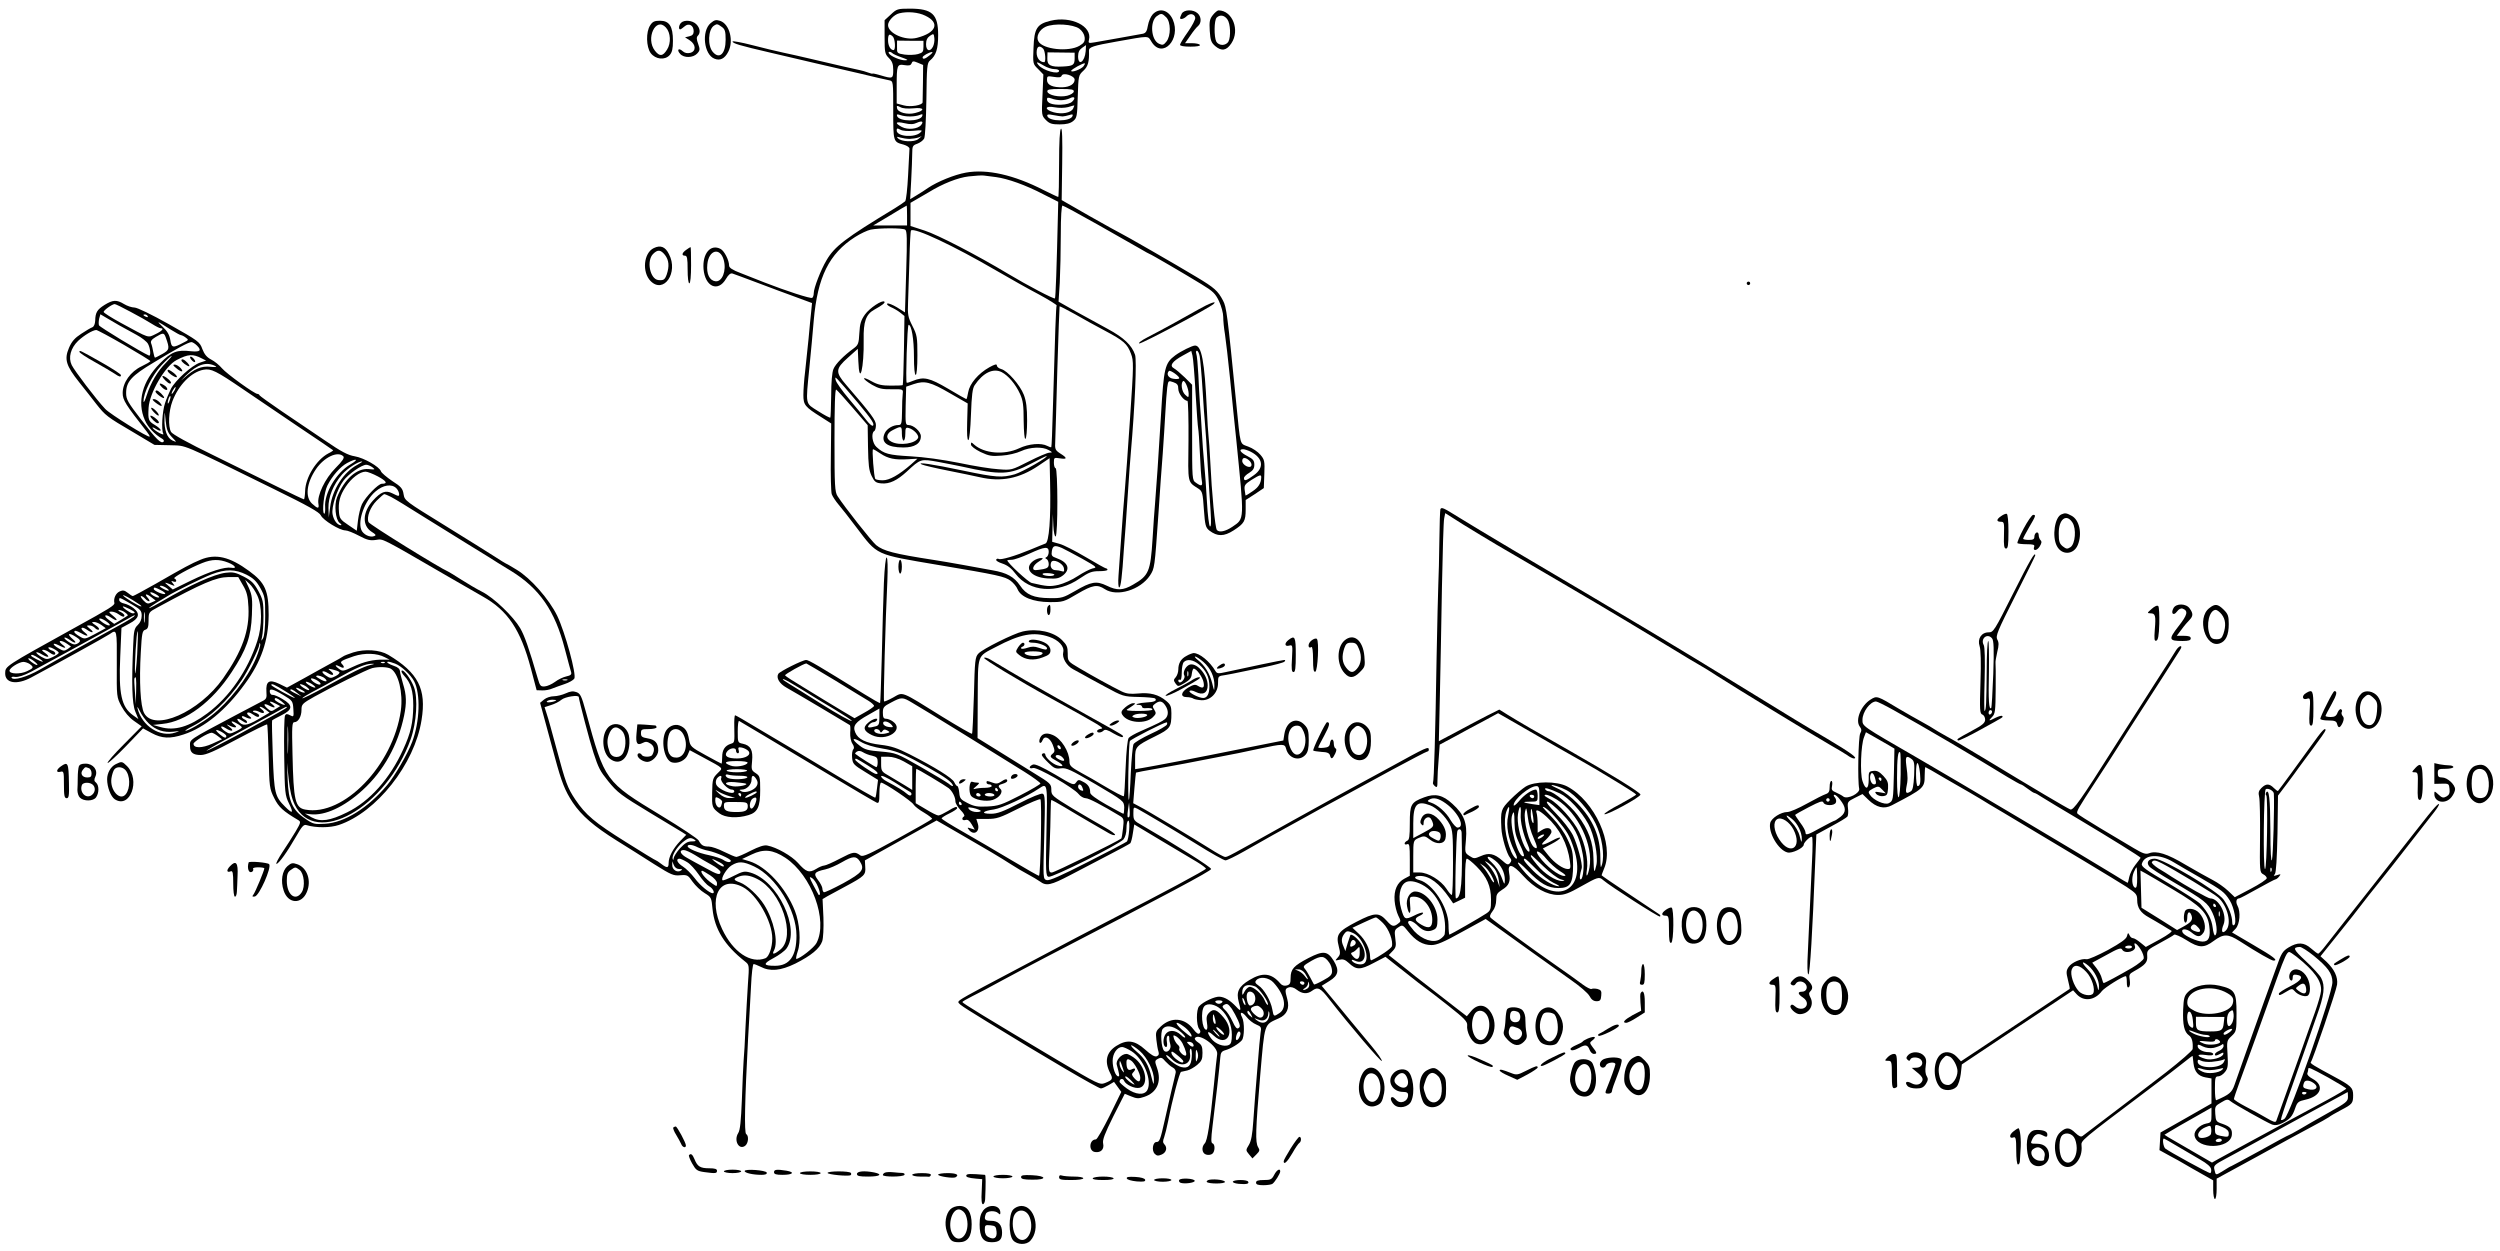 <?xml version="1.0" standalone="no"?>
<!DOCTYPE svg PUBLIC "-//W3C//DTD SVG 20010904//EN"
 "http://www.w3.org/TR/2001/REC-SVG-20010904/DTD/svg10.dtd">
<svg version="1.0" xmlns="http://www.w3.org/2000/svg"
 width="1447pt" height="724pt" viewBox="0 0 1447 724"
 preserveAspectRatio="xMidYMid meet">
<g transform="translate(0,724) scale(0.1,-0.1)"
fill="#000000" stroke="none">
<path d="M5156 7156 l-36 -33 0 -97 c0 -90 2 -99 25 -122 19 -19 25 -35 25
-69 0 -51 -3 -52 -73 -31 -26 8 -47 12 -47 10 0 -2 -11 1 -25 6 -14 5 -36 12
-48 14 -22 4 -130 29 -287 66 -47 11 -116 27 -155 35 -38 8 -121 28 -182 44
-62 16 -113 25 -113 21 0 -11 39 -23 220 -65 85 -20 202 -47 260 -61 58 -13
173 -40 255 -59 83 -20 160 -38 173 -40 22 -5 22 -7 22 -174 0 -184 0 -182 60
-198 20 -6 35 -16 34 -24 0 -8 -4 -77 -8 -154 -4 -77 -11 -144 -17 -150 -5 -5
-32 -23 -59 -40 -289 -175 -349 -221 -396 -301 -33 -55 -74 -162 -74 -190 0
-13 -4 -25 -9 -28 -9 -6 -153 41 -276 89 -38 15 -100 39 -137 54 -48 18 -68
31 -68 44 0 31 -28 85 -49 96 -58 31 -106 -26 -99 -116 9 -103 84 -136 130
-57 14 24 26 34 37 31 9 -3 75 -27 146 -54 72 -27 172 -65 223 -83 l92 -34 -5
-51 c-3 -27 -10 -97 -15 -155 -6 -58 -15 -144 -20 -191 -6 -47 -10 -108 -10
-135 0 -58 9 -69 103 -128 l58 -37 -2 -192 c-2 -106 1 -203 5 -217 5 -14 23
-41 40 -61 17 -20 63 -78 101 -129 127 -167 105 -157 476 -220 347 -58 385
-67 418 -91 16 -12 35 -34 41 -50 19 -45 89 -73 185 -74 78 0 82 1 161 48 89
52 115 56 159 27 70 -46 205 -5 261 79 27 42 27 41 49 356 8 121 19 279 25
350 5 72 12 177 15 235 3 58 8 124 11 147 6 41 6 41 35 31 23 -8 29 -16 29
-39 0 -26 32 -69 53 -69 4 0 7 -103 6 -232 -3 -254 -7 -234 60 -278 20 -14 23
-26 29 -118 7 -94 10 -105 32 -123 46 -35 84 -35 140 1 62 40 70 54 70 122 l0
54 53 34 52 35 3 81 c3 75 1 84 -23 112 -14 17 -45 38 -70 47 -51 20 -44 -4
-70 255 -51 515 -56 552 -76 590 -30 57 -49 74 -154 137 -121 73 -426 248
-441 254 -6 2 -84 46 -175 97 l-164 94 3 210 c2 146 0 208 -7 203 -7 -4 -11
-75 -11 -201 0 -107 -2 -194 -5 -194 -3 0 -40 18 -83 39 -173 89 -329 124
-451 102 -67 -12 -165 -52 -220 -89 -14 -10 -43 -29 -65 -42 l-38 -23 6 109
c3 60 6 130 6 156 0 42 3 47 29 56 16 6 34 19 40 30 6 11 11 109 13 228 2 188
4 210 21 224 35 29 47 67 47 147 0 121 -34 153 -164 153 -71 0 -76 -2 -110
-34z m200 -7 c86 -41 64 -99 -49 -128 -69 -18 -167 26 -167 74 0 24 35 61 65
68 48 12 111 6 151 -14z m44 -179 c-17 -33 -40 -25 -40 14 0 24 7 38 23 49 21
14 22 13 25 -14 2 -15 -2 -37 -8 -49z m-232 58 c13 -13 17 -78 4 -78 -18 0
-32 26 -32 57 0 35 8 41 28 21z m177 -58 c0 -30 -4 -35 -32 -43 -17 -5 -52 -6
-77 -3 -44 7 -45 8 -44 44 l0 37 77 -1 76 0 0 -34z m-181 -37 c4 -5 28 -16 54
-25 37 -13 42 -17 21 -17 -27 -1 -84 23 -94 40 -7 11 8 12 19 2z m217 -13
c-25 -21 -41 -26 -41 -12 0 9 38 30 55 31 6 0 -1 -9 -14 -19z m-39 -160 c-1
-58 -2 -108 -2 -112 0 -17 -70 -29 -109 -18 l-41 11 0 99 c0 124 2 130 46 123
25 -4 35 -2 40 10 5 14 10 15 36 4 l31 -13 -1 -104z m-55 -147 c63 7 70 -12
10 -27 -45 -12 -101 3 -105 28 -3 15 -1 16 19 6 14 -8 43 -10 76 -7z m-17 -47
c19 0 43 4 54 9 14 6 18 5 14 -6 -11 -34 -134 -35 -146 0 -3 10 1 11 19 5 13
-5 40 -9 59 -8z m36 -37 c31 14 42 8 25 -13 -19 -23 -77 -29 -111 -11 -44 23
-37 34 15 22 33 -8 52 -7 71 2z m-18 -46 c49 5 53 4 40 -9 -33 -33 -138 -25
-138 11 0 13 4 14 22 4 13 -7 43 -9 76 -6z m-23 -47 c17 1 39 4 50 8 l20 8
-20 -17 c-23 -19 -99 -16 -118 5 -9 10 -7 10 13 4 14 -4 39 -8 55 -8z m500
-221 c67 -9 172 -46 275 -100 l85 -43 -1 -44 c-8 -343 -14 -511 -18 -515 -5
-6 -161 76 -271 142 -183 110 -408 226 -482 250 l-83 27 0 67 0 67 43 25 c23
13 51 29 62 36 81 50 170 85 232 92 37 4 77 7 88 5 11 -2 43 -6 70 -9z m-515
-222 l0 -58 -98 0 -98 0 96 57 c52 32 96 58 98 58 1 0 2 -26 2 -57z m1102 -52
c106 -60 217 -123 246 -140 29 -17 54 -31 56 -31 5 0 202 -115 300 -175 68
-41 81 -55 102 -99 13 -28 24 -68 24 -90 0 -21 4 -66 10 -100 5 -33 19 -151
30 -261 11 -110 26 -265 35 -345 48 -479 49 -460 -22 -509 -40 -27 -77 -35
-90 -18 -10 13 -29 207 -38 397 -3 63 -8 129 -10 145 -2 17 -7 89 -10 160 -13
275 -30 365 -68 365 -16 0 -81 -32 -115 -57 -60 -45 -66 -71 -82 -343 -13
-219 -29 -454 -35 -520 -3 -29 -9 -119 -14 -199 -12 -190 -22 -213 -113 -265
-58 -34 -93 -35 -152 -6 -60 29 -90 24 -184 -31 -68 -39 -77 -42 -146 -41 -93
1 -136 19 -172 73 -34 50 -77 74 -159 88 -33 6 -109 20 -170 31 -60 11 -137
24 -170 29 -233 36 -292 52 -334 86 -26 22 -184 222 -223 283 -16 24 -18 59
-18 325 0 195 3 296 10 292 5 -3 49 -51 96 -106 l86 -100 2 -127 c2 -103 5
-134 21 -167 17 -35 25 -40 57 -43 47 -4 90 17 146 68 81 75 80 75 185 56 50
-10 110 -21 132 -26 228 -51 278 -49 402 16 45 24 86 44 89 44 22 0 -138 -92
-182 -105 -74 -21 -108 -19 -299 21 -180 38 -277 52 -238 35 11 -5 79 -21 150
-35 70 -14 153 -31 183 -38 125 -29 230 -8 340 66 l65 44 3 -141 c5 -208 -6
-347 -27 -353 -9 -3 -47 -19 -86 -35 -89 -37 -173 -62 -185 -54 -5 3 -11 1
-14 -4 -4 -5 13 -16 36 -23 30 -10 53 -28 76 -59 80 -106 241 -118 372 -27 52
35 69 42 111 42 27 0 49 3 49 8 0 4 -3 8 -8 8 -4 0 -57 29 -117 65 -61 36
-129 71 -152 77 l-43 12 2 81 2 80 3 -68 c2 -39 8 -65 13 -62 14 8 13 395 0
395 -5 0 -10 14 -10 31 0 31 1 31 35 26 43 -7 44 2 2 28 -30 20 -32 24 -29 75
1 30 7 217 12 414 6 198 12 361 13 363 2 1 41 -19 88 -45 46 -27 125 -70 174
-96 109 -58 130 -76 151 -133 16 -42 16 -62 -5 -371 -12 -180 -26 -372 -31
-427 -5 -55 -14 -172 -20 -260 -6 -88 -13 -190 -16 -227 -3 -39 -1 -68 4 -68
9 0 17 62 27 220 3 47 8 112 11 145 2 33 9 125 14 205 5 80 12 172 15 205 25
288 35 538 25 571 -19 56 -64 99 -158 150 -48 26 -132 72 -186 102 l-99 56 7
110 c3 61 6 186 6 279 0 102 4 167 10 167 5 0 96 -49 202 -109z m-1113 -30
c11 -7 12 -50 6 -244 l-7 -235 -46 29 c-25 15 -50 25 -56 22 -6 -4 3 -12 19
-20 17 -7 41 -21 55 -32 l25 -20 -3 -198 c-2 -109 -5 -200 -7 -202 -2 -2 -33
-3 -69 -3 -51 0 -75 5 -111 25 -60 34 -58 16 2 -20 39 -22 58 -27 114 -26 67
1 67 0 64 -26 -2 -14 -4 -61 -4 -103 -1 -70 -3 -78 -21 -78 -32 0 -67 -21 -79
-47 -25 -54 13 -83 108 -83 65 0 101 23 101 65 0 27 -42 65 -72 65 -17 0 -18
8 -16 111 l3 111 44 15 c63 21 96 13 211 -54 l101 -58 -3 -108 c-2 -69 0 -106
7 -104 6 2 12 64 15 148 4 112 9 151 21 169 49 73 108 101 157 76 38 -20 80
-69 106 -126 17 -37 21 -65 21 -155 1 -67 5 -108 10 -105 6 3 10 50 10 105 0
75 -5 113 -19 150 -22 57 -95 140 -131 149 -14 4 -25 13 -25 20 0 11 -11 8
-44 -10 -64 -36 -114 -95 -122 -144 -4 -22 -8 -40 -11 -40 -2 0 -50 27 -105
60 -109 64 -141 71 -203 46 -18 -8 -35 -13 -37 -11 -7 7 3 335 11 335 17 0 31
-82 31 -184 0 -64 4 -106 10 -106 6 0 10 45 10 114 0 105 -2 117 -29 170 -26
51 -28 65 -25 139 2 45 5 156 8 245 2 90 6 166 9 168 19 19 248 -89 490 -230
78 -45 190 -109 250 -140 59 -32 105 -61 103 -64 -4 -7 -9 -151 -22 -602 -3
-118 -7 -216 -9 -218 -2 -2 -12 1 -23 7 -35 19 -107 13 -164 -14 -86 -40 -202
-30 -260 22 -16 15 -18 15 -18 0 0 -9 23 -27 55 -43 49 -23 64 -26 123 -21 37
2 87 14 112 26 52 24 124 27 160 6 23 -13 23 -14 4 -15 -11 0 -65 -23 -120
-51 -99 -50 -99 -51 -174 -45 -41 2 -145 19 -230 37 -95 19 -204 34 -280 38
-126 7 -154 14 -197 54 -24 21 -32 80 -13 92 6 3 10 19 10 35 0 27 -26 63
-172 232 -64 74 -63 93 10 158 l57 51 3 -70 c6 -153 34 -40 31 124 -2 103 13
146 62 173 47 26 64 40 58 46 -12 12 -86 -37 -113 -75 -23 -33 -29 -53 -32
-107 -3 -60 -7 -69 -31 -87 -58 -42 -107 -91 -119 -121 -8 -19 -13 -77 -13
-154 -1 -68 -3 -125 -5 -127 -2 -3 -34 14 -70 37 -77 49 -73 29 -51 255 8 83
20 204 25 270 22 252 89 387 239 483 31 20 72 39 91 43 51 10 183 10 199 0z
m-1050 -176 c17 -62 -9 -128 -48 -123 -34 4 -53 42 -47 98 8 84 74 101 95 25z
m2731 -770 c6 -104 13 -197 15 -205 2 -8 7 -73 10 -145 3 -71 8 -142 11 -157
6 -32 -2 -35 -34 -12 -22 15 -22 17 -22 291 l0 276 -42 42 c-24 23 -52 47 -63
53 -28 15 -11 40 51 74 l49 27 7 -27 c4 -14 12 -112 18 -217z m24 212 c3 -18
11 -103 16 -188 5 -85 12 -179 15 -209 3 -30 10 -134 15 -230 6 -96 13 -217
17 -269 4 -62 3 -92 -4 -88 -5 4 -13 66 -17 139 -4 73 -11 174 -16 223 -5 50
-11 135 -14 190 -3 55 -8 127 -11 160 -2 33 -7 108 -9 166 -3 58 -8 113 -12
122 -3 9 -2 17 4 17 5 0 13 -15 16 -33z m-119 -127 c-2 -4 -18 -5 -35 -2 -28
4 -41 28 -24 45 8 7 65 -34 59 -43z m-1859 -142 c80 -96 98 -124 86 -132 -5
-3 -22 12 -38 33 -16 21 -61 76 -100 122 -39 46 -74 95 -77 109 -7 28 -7 28
129 -132z m1914 53 c0 -23 -1 -24 -20 -6 -20 18 -27 65 -13 79 10 9 32 -41 33
-73z m-1660 -231 c0 -22 5 -40 10 -40 6 0 10 18 10 39 0 34 3 38 19 34 28 -7
61 -41 55 -57 -13 -33 -106 -48 -154 -23 -36 18 -32 49 10 69 48 24 50 23 50
-22z m-124 -115 c43 -29 84 -38 158 -33 l56 3 -37 -33 c-70 -61 -125 -92 -164
-92 -21 0 -40 4 -43 8 -8 13 -20 172 -13 172 3 0 23 -11 43 -25z m2144 10 c71
-37 78 -92 18 -135 -45 -33 -58 -37 -58 -17 0 7 14 21 30 30 22 14 30 25 30
47 0 24 -7 33 -40 50 -41 21 -53 40 -25 40 9 0 29 -7 45 -15z m-9 -51 c10 -9
15 -22 12 -29 -7 -20 -53 3 -53 27 0 22 18 23 41 2z m69 -96 c-1 -35 -16 -59
-51 -82 -21 -15 -39 -25 -40 -24 0 2 -3 17 -5 33 -3 26 2 33 39 57 49 30 57
33 57 16z m-1153 -410 c15 -7 68 -35 117 -62 85 -48 88 -51 60 -56 -16 -4 -55
-24 -87 -45 -31 -21 -81 -43 -110 -50 -49 -11 -67 -10 -156 11 -19 4 -141 117
-141 131 0 1 12 3 26 3 14 0 59 16 101 35 91 42 113 44 113 11 0 -13 -6 -27
-12 -30 -10 -5 -10 -7 0 -12 6 -3 12 -16 12 -29 0 -17 -7 -24 -31 -29 -17 -3
-38 -6 -45 -6 -26 0 -14 30 19 50 26 16 28 20 12 20 -11 0 -30 -7 -42 -15 -60
-42 -17 -97 80 -103 52 -3 66 0 90 18 45 36 29 76 -39 100 -26 9 -30 15 -26
40 5 33 17 36 59 18z m11 -118 c3 -18 0 -21 -13 -16 -9 3 -25 6 -36 6 -22 0
-34 22 -25 45 9 24 70 -4 74 -35z m-59 -40 c-16 -9 -71 -1 -64 9 2 4 20 5 41
3 24 -3 32 -7 23 -12z"/>
<path d="M6935 5448 c-93 -53 -215 -120 -293 -160 -35 -18 -56 -34 -48 -36 14
-3 407 206 431 229 22 21 -25 4 -90 -33z"/>
<path d="M6672 7157 c-11 -12 -24 -41 -28 -65 -5 -32 -12 -43 -28 -47 -28 -5
-231 -42 -280 -50 -36 -6 -38 -5 -33 15 20 78 -103 139 -222 110 -79 -19 -95
-44 -99 -156 -4 -93 -4 -94 27 -124 l30 -31 -5 -119 c-6 -118 -5 -119 20 -145
21 -21 35 -25 79 -25 39 0 62 6 78 19 22 18 24 27 27 142 4 121 4 123 33 150
27 25 34 52 32 117 -1 19 26 28 157 51 199 35 182 36 205 -1 63 -102 173 15
123 129 -25 56 -78 70 -116 30z m78 -17 c27 -27 28 -108 1 -141 -16 -20 -22
-22 -43 -12 -46 21 -54 129 -12 160 24 17 30 17 54 -7z m-503 -66 c17 -13 29
-32 31 -50 2 -24 -3 -33 -30 -49 -63 -37 -213 -21 -238 26 -15 27 5 67 42 84
49 22 159 15 195 -11z m37 -130 c-5 -63 -44 -89 -44 -30 0 23 7 38 23 49 12 9
22 16 23 16 0 1 -1 -15 -2 -35z m-246 14 c12 -12 17 -78 6 -78 -25 0 -44 24
-44 55 0 36 15 46 38 23z m182 -55 c0 -39 -8 -45 -68 -48 -71 -4 -92 7 -90 48
l1 34 79 -1 78 -1 0 -32z m-178 -43 c18 -11 45 -20 61 -20 15 0 27 -4 27 -10
0 -24 -92 1 -119 33 -18 22 -9 21 31 -3z m229 -4 c-15 -18 -71 -38 -71 -26 0
8 72 48 79 43 2 -1 -2 -9 -8 -17z m-51 -77 c0 -25 -27 -42 -68 -44 -59 -2 -92
13 -92 42 0 23 2 24 40 18 30 -5 41 -3 45 7 8 21 75 -1 75 -23z m-5 -69 c-1
-8 -18 -19 -38 -24 -45 -11 -111 3 -115 24 -2 12 12 15 76 15 65 0 79 -3 77
-15z m-74 -50 c17 0 39 5 51 11 26 14 36 3 15 -18 -10 -11 -35 -18 -64 -19
-53 -2 -83 9 -83 31 0 11 5 12 26 5 14 -6 39 -10 55 -10z m41 -40 c18 6 34 10
36 10 1 0 -2 -8 -7 -19 -13 -24 -64 -34 -112 -21 -57 16 -52 40 5 29 26 -5 58
-4 78 1z m-32 -54 c8 0 26 4 39 8 18 6 22 5 19 -5 -11 -34 -135 -34 -146 -1
-3 10 5 12 34 6 22 -4 46 -8 54 -8z"/>
<path d="M6840 7161 c-5 -11 -10 -22 -10 -25 0 -11 22 -6 37 9 19 20 47 16 51
-7 2 -10 -17 -46 -42 -82 -25 -35 -46 -69 -46 -75 0 -7 22 -11 61 -11 37 0 58
4 54 10 -3 6 -24 10 -46 10 l-40 0 30 43 c16 24 36 49 45 56 21 18 20 54 -2
74 -26 24 -79 22 -92 -2z"/>
<path d="M7020 7153 c-19 -24 -21 -38 -18 -92 4 -55 8 -67 32 -88 37 -31 65
-26 93 16 51 76 7 190 -74 191 -6 0 -21 -12 -33 -27z m84 -25 c18 -25 21 -100
6 -129 -6 -11 -21 -19 -35 -19 -14 0 -29 8 -35 19 -14 27 -13 124 2 139 19 19
45 14 62 -10z"/>
<path d="M4113 7106 c-54 -46 -39 -183 23 -206 32 -13 59 1 79 40 33 63 8 160
-46 179 -25 8 -33 6 -56 -13z m65 -22 c18 -13 22 -25 22 -74 0 -80 -35 -115
-73 -72 -33 36 -29 132 6 154 17 11 20 10 45 -8z"/>
<path d="M3763 7093 c-25 -38 -23 -124 3 -160 28 -37 82 -43 110 -12 14 16 19
36 19 83 0 84 -21 116 -75 116 -32 0 -43 -5 -57 -27z m91 -12 c28 -30 31 -90
7 -128 -25 -40 -43 -41 -70 -7 -56 71 5 199 63 135z"/>
<path d="M3942 7108 c-13 -13 -16 -38 -5 -38 3 0 15 8 25 17 24 22 53 7 53
-28 0 -16 -7 -25 -25 -29 l-25 -6 28 -18 c36 -24 37 -63 2 -72 -17 -4 -32 -1
-44 10 -23 21 -36 8 -14 -16 22 -25 75 -23 98 2 17 18 17 25 6 56 -10 26 -10
39 -2 47 17 17 13 45 -9 67 -22 22 -69 27 -88 8z"/>
<path d="M3784 5804 c-59 -28 -69 -140 -18 -191 76 -76 162 49 106 156 -21 43
-49 54 -88 35z m65 -40 c23 -30 26 -65 10 -113 -11 -30 -18 -35 -49 -32 -48 6
-69 112 -30 151 27 27 44 25 69 -6z"/>
<path d="M3972 5794 c-25 -17 -29 -34 -7 -34 12 0 15 -16 15 -80 0 -47 4 -80
10 -80 6 0 10 42 10 105 0 58 -1 105 -3 105 -1 0 -13 -7 -25 -16z"/>
<path d="M10110 5600 c0 -5 5 -10 10 -10 6 0 10 5 10 10 0 6 -4 10 -10 10 -5
0 -10 -4 -10 -10z"/>
<path d="M605 5475 c-43 -27 -53 -44 -54 -91 -1 -19 -7 -34 -16 -38 -9 -3 -38
-20 -65 -38 -37 -24 -55 -44 -71 -82 -28 -66 -17 -102 59 -198 32 -40 77 -97
99 -126 53 -67 61 -74 213 -163 l124 -74 90 -2 c100 -4 47 19 602 -254 198
-97 263 -134 271 -152 13 -28 109 -87 142 -87 12 0 47 -14 79 -31 47 -25 64
-29 98 -24 44 6 19 19 414 -210 74 -43 167 -96 205 -118 144 -81 218 -191 278
-417 l33 -125 32 -1 c17 -1 44 4 59 11 15 6 48 18 72 26 24 8 49 22 55 31 14
23 -53 268 -99 364 -47 96 -153 217 -234 266 -34 21 -64 38 -66 38 -1 0 -29
17 -61 38 -33 21 -163 103 -290 181 -227 140 -232 143 -238 180 -5 33 -14 44
-66 77 -32 22 -62 47 -65 56 -9 27 -99 78 -152 87 -38 6 -77 26 -173 92 -69
47 -181 123 -250 169 -69 47 -126 88 -128 92 -2 5 -7 8 -12 8 -17 0 -179 117
-205 148 -15 18 -43 41 -63 51 -25 13 -39 30 -51 61 -15 42 -23 47 -191 142
-103 58 -186 98 -202 98 -15 0 -42 9 -60 20 -43 26 -64 25 -113 -5z m151 -40
c46 -24 102 -56 124 -70 22 -14 44 -25 50 -25 22 0 8 -16 -30 -34 -46 -22 -31
-27 -202 66 -53 29 -97 57 -98 62 -2 9 49 46 64 46 5 0 46 -20 92 -45z m-66
-78 c25 -14 70 -39 100 -55 30 -16 61 -40 67 -53 14 -26 17 -73 5 -67 -46 20
-285 165 -289 175 -3 7 -2 25 1 39 l7 25 32 -19 c18 -11 52 -31 77 -45z m165
53 c3 -6 -1 -7 -9 -4 -18 7 -21 14 -7 14 6 0 13 -4 16 -10z m132 -77 c29 -18
56 -33 61 -33 4 0 17 -6 27 -14 18 -13 17 -14 -11 -28 -64 -34 -71 -32 -78 13
-5 30 -17 52 -44 77 -40 38 -35 36 45 -15z m-268 -90 c83 -48 151 -90 151 -93
0 -4 -23 -17 -50 -30 -64 -30 -110 -94 -110 -155 0 -41 17 -67 140 -224 11
-14 18 -26 16 -28 -7 -8 -229 130 -257 160 -52 55 -178 221 -194 254 -21 44
-6 98 37 140 34 32 84 62 105 63 6 0 79 -39 162 -87z m240 45 c24 -66 22 -73
-18 -96 -21 -12 -41 -22 -44 -22 -2 0 -7 15 -10 33 -3 17 -8 40 -12 49 -5 13
2 23 27 38 42 25 47 25 57 -2z m181 -48 c29 -29 18 -38 -34 -33 -82 10 -114
-3 -181 -71 -101 -102 -133 -221 -87 -327 18 -42 58 -84 100 -108 9 -5 13 -13
9 -17 -14 -15 -41 11 -129 126 -78 101 -88 118 -88 155 0 66 31 100 160 177
135 82 200 117 218 118 6 0 21 -9 32 -20z m29 -75 l24 -12 -36 -12 c-47 -16
-142 -102 -168 -152 -10 -21 -26 -58 -34 -83 -16 -47 -22 -156 -10 -176 4 -7
-6 -5 -23 4 -17 9 -34 22 -38 28 -5 7 4 5 19 -5 15 -9 27 -13 27 -7 0 6 -16
20 -35 31 -36 21 -39 31 -35 99 5 86 96 242 162 276 67 35 94 37 147 9z m-208
-24 c-49 -49 -88 -115 -112 -189 -10 -31 -18 -47 -18 -35 -2 48 51 153 103
208 28 30 55 55 59 55 4 0 -11 -18 -32 -39z m288 -21 c8 -4 -5 -6 -30 -3 -54
6 -94 -11 -155 -66 -22 -20 -17 -13 11 15 68 66 121 83 174 54z m161 -135 c58
-39 197 -134 310 -210 113 -76 207 -139 208 -141 2 -1 -10 -10 -27 -18 -70
-37 -133 -139 -135 -218 -1 -27 -4 -48 -7 -48 -3 0 -71 32 -150 71 -79 39
-248 122 -376 185 -144 70 -236 121 -243 134 -18 33 -14 120 8 178 36 95 110
169 180 182 44 8 72 -6 232 -115z m-400 -5 c-6 -11 -13 -20 -16 -20 -2 0 0 9
6 20 6 11 13 20 16 20 2 0 0 -9 -6 -20z m-29 -61 c-5 -13 -10 -19 -10 -12 -1
15 10 45 15 40 3 -2 0 -15 -5 -28z m14 -209 c30 -31 30 -31 4 -20 -32 14 -49
61 -47 126 1 48 1 48 7 -13 5 -50 12 -67 36 -93z m992 -111 c8 -8 -4 -27 -45
-68 -61 -61 -108 -160 -99 -207 5 -30 -3 -30 -37 1 -41 38 -32 119 23 200 47
69 126 106 158 74z m41 -47 c-81 -47 -153 -168 -146 -248 1 -23 -1 -40 -6 -37
-14 9 0 126 19 163 29 57 75 109 114 130 56 30 72 23 19 -8z m41 -2 c-80 -42
-145 -143 -158 -244 l-8 -61 -2 55 c-1 64 28 135 79 194 31 35 92 75 115 75 6
0 -6 -8 -26 -19z m87 -15 c17 -13 16 -14 -23 -10 -68 6 -140 -58 -182 -163
-18 -44 -9 -131 15 -149 10 -7 13 -13 7 -13 -20 0 -42 29 -48 63 -8 42 26 146
63 195 29 39 106 92 132 92 9 0 25 -7 36 -15z m32 -53 c50 -27 58 -42 22 -42
-20 0 -93 -74 -115 -118 -9 -19 -19 -61 -23 -94 l-7 -60 -50 34 c-44 29 -50
38 -53 73 -5 59 5 97 39 148 33 50 82 87 115 87 11 0 44 -13 72 -28z m106 -68
c15 -15 22 -44 11 -44 -4 0 -19 7 -35 15 -38 19 -65 9 -112 -43 -60 -67 -63
-144 -7 -180 24 -15 28 -20 15 -25 -25 -10 -65 10 -75 37 -21 55 21 169 82
221 45 39 94 46 121 19z m-31 -50 c18 -9 102 -60 187 -114 85 -53 198 -123
250 -155 52 -32 111 -68 130 -80 19 -13 76 -48 127 -79 166 -102 255 -231 312
-451 17 -66 34 -127 37 -137 3 -12 -4 -18 -28 -23 -18 -4 -48 -18 -66 -32 -18
-13 -44 -25 -59 -26 -24 -2 -28 3 -41 48 -51 175 -75 243 -101 289 -40 68
-152 176 -221 211 -30 15 -84 47 -120 70 -36 23 -70 44 -75 46 -46 19 -457
273 -462 287 -12 29 10 87 47 124 21 21 41 38 44 38 4 0 21 -7 39 -16z m1020
-1061 c-7 -2 -19 -2 -25 0 -7 3 -2 5 12 5 14 0 19 -2 13 -5z"/>
<path d="M460 5203 c0 -5 39 -31 88 -58 48 -27 99 -57 114 -67 29 -20 38 -22
38 -9 0 5 -50 38 -112 73 -131 74 -128 72 -128 61z"/>
<path d="M1100 5172 c0 -5 7 -15 15 -22 8 -7 15 -8 15 -2 0 5 -7 15 -15 22 -8
7 -15 8 -15 2z"/>
<path d="M1050 5154 c0 -9 32 -33 44 -34 5 0 1 9 -9 20 -18 20 -35 26 -35 14z"/>
<path d="M1019 5110 c30 -26 49 -26 26 0 -10 11 -25 20 -34 20 -12 -1 -10 -5
8 -20z"/>
<path d="M970 5094 c0 -11 45 -42 53 -37 4 2 -3 13 -17 24 -25 19 -36 24 -36
13z"/>
<path d="M940 5062 c0 -10 33 -42 43 -42 14 0 5 16 -18 33 -14 10 -25 14 -25
9z"/>
<path d="M938 4998 c12 -12 25 -18 29 -14 4 4 -1 14 -11 22 -31 22 -43 17 -18
-8z"/>
<path d="M900 4973 c1 -11 50 -46 50 -35 0 10 -33 42 -43 42 -4 0 -7 -3 -7 -7z"/>
<path d="M900 4910 c33 -26 48 -26 25 0 -10 11 -25 20 -34 20 -12 0 -9 -6 9
-20z"/>
<path d="M890 4855 c13 -14 26 -23 28 -20 7 7 -29 45 -41 45 -6 0 0 -11 13
-25z"/>
<path d="M870 4832 c0 -10 33 -42 43 -42 14 0 5 16 -18 33 -14 10 -25 14 -25
9z"/>
<path d="M8337 4293 c-2 -5 -5 -87 -6 -183 -1 -96 -4 -209 -6 -250 -2 -41 -6
-232 -10 -425 -7 -434 -15 -717 -21 -726 -2 -4 3 -12 11 -19 13 -11 15 -6 15
31 0 24 3 81 7 126 l6 83 86 46 c47 26 123 67 169 91 l83 45 117 -67 c64 -37
164 -95 222 -128 58 -33 125 -71 148 -84 24 -14 64 -37 88 -51 24 -15 84 -51
134 -81 49 -30 90 -57 90 -60 0 -3 -43 -28 -94 -56 -52 -27 -92 -53 -90 -57 7
-12 209 98 209 113 0 12 -167 115 -405 251 -179 101 -308 176 -364 211 l-48
30 -72 -36 c-39 -20 -117 -61 -174 -92 l-104 -55 6 262 c3 145 9 428 12 631 4
202 9 381 13 397 l6 30 104 -66 c58 -36 146 -89 195 -118 567 -331 637 -372
971 -574 105 -64 201 -122 215 -129 14 -8 52 -31 85 -53 112 -72 547 -338 660
-403 39 -22 82 -48 97 -58 14 -11 32 -19 38 -19 28 0 -18 33 -159 117 -144 84
-182 108 -451 273 -459 282 -615 375 -1365 818 -126 75 -268 160 -314 189 -87
54 -97 59 -104 46z"/>
<path d="M11583 4253 c-29 -19 -29 -33 -2 -33 19 0 20 -5 18 -77 -2 -62 1 -78
12 -78 11 0 14 20 14 99 0 58 -4 100 -10 102 -5 2 -20 -4 -32 -13z"/>
<path d="M11932 4263 c-39 -15 -56 -128 -27 -183 28 -55 97 -52 121 5 27 65
10 146 -36 170 -30 16 -37 17 -58 8z m63 -47 c24 -36 17 -124 -11 -143 -19
-12 -24 -11 -45 5 -19 16 -23 29 -23 74 -1 83 44 118 79 64z"/>
<path d="M11713 4181 c-23 -43 -39 -82 -36 -85 4 -3 28 -6 54 -6 37 0 47 -3
43 -14 -10 -26 14 -26 31 0 12 19 14 29 6 37 -6 6 -11 19 -11 30 0 10 -5 17
-12 15 -7 -3 -13 -13 -13 -24 0 -15 -7 -19 -32 -19 -18 0 -33 3 -33 7 0 4 16
34 35 67 39 66 40 71 23 71 -7 0 -32 -36 -55 -79z"/>
<path d="M11652 3805 c-109 -217 -114 -225 -142 -225 -42 0 -66 -38 -52 -80 7
-20 9 -94 5 -210 -5 -161 -4 -180 11 -186 9 -3 16 -17 16 -29 0 -19 -15 -32
-77 -65 -90 -49 -88 -48 -80 -56 3 -3 61 24 129 62 143 79 133 72 126 80 -4 3
-20 -2 -37 -10 -40 -21 -45 -20 -21 4 18 18 20 34 21 163 1 78 0 147 -1 152
-1 6 4 33 10 61 10 39 10 56 0 73 -10 20 1 48 104 251 64 126 116 232 116 235
0 26 -31 -27 -128 -220z m-122 -260 c10 -12 12 -59 7 -207 -4 -105 -9 -193
-12 -196 -13 -13 -17 44 -13 208 1 99 0 180 -4 180 -5 0 -9 -80 -9 -177 -2
-191 -3 -220 -12 -229 -3 -3 -3 77 0 179 3 118 1 192 -5 203 -21 38 21 72 48
39z m0 -424 c0 -6 -4 -13 -10 -16 -5 -3 -10 1 -10 9 0 9 5 16 10 16 6 0 10 -4
10 -9z"/>
<path d="M1160 4000 c-53 -22 -92 -43 -259 -139 -69 -39 -128 -71 -132 -71 -4
0 -17 8 -30 19 -19 15 -28 16 -46 8 -23 -10 -37 -41 -31 -67 3 -13 -25 -31
-227 -142 -410 -227 -404 -223 -405 -265 -1 -58 68 -69 151 -24 130 69 438
239 454 251 42 29 42 28 41 -173 -1 -192 -1 -192 27 -245 18 -33 44 -65 73
-85 l44 -31 -102 -103 c-56 -56 -99 -105 -95 -109 3 -3 51 40 106 97 l99 103
50 -27 c59 -32 107 -34 185 -8 121 39 246 142 354 292 95 129 137 252 138 399
0 142 -20 187 -113 255 -113 83 -194 102 -282 65z m160 -16 c43 -17 54 -37 18
-30 -38 6 -123 -21 -234 -75 l-104 -51 -27 23 c-26 21 -23 21 25 2 15 -6 15
-5 3 10 -12 15 -12 17 3 11 9 -3 16 -2 16 4 0 6 -5 12 -11 14 -12 4 90 61 161
89 57 23 99 23 150 3z m106 -70 c41 -21 58 -37 81 -78 26 -47 28 -58 28 -161
0 -69 -5 -117 -13 -130 -11 -18 -11 -17 -5 10 4 17 8 71 8 120 0 81 -3 95 -30
145 -25 45 -40 60 -85 83 -46 24 -63 27 -103 22 -66 -8 -207 -71 -364 -163
-39 -23 -75 -42 -80 -42 -4 0 15 14 42 31 28 16 57 34 65 39 39 25 201 105
255 126 81 31 137 30 201 -2z m-20 -61 c22 -37 29 -62 32 -127 7 -135 -36
-255 -147 -413 -138 -195 -399 -310 -457 -200 -21 40 -29 182 -19 352 6 110 9
125 26 130 15 5 19 16 19 54 0 47 1 48 53 76 260 141 338 174 409 175 l57 0
27 -47z m83 -59 c29 -60 29 -178 0 -265 -55 -170 -161 -323 -289 -418 -105
-78 -190 -103 -272 -79 l-43 12 55 6 c135 13 289 128 401 300 86 131 112 204
117 331 4 93 1 113 -17 155 l-22 48 25 -23 c14 -13 34 -43 45 -67z m-523 41
c24 -18 7 -19 -26 0 -16 9 -19 14 -9 15 8 0 24 -7 35 -15z m-35 -11 c17 -8 28
-18 25 -21 -7 -8 -66 17 -66 28 0 12 6 11 41 -7z m-11 -42 c-12 -4 -50 17 -50
28 0 5 13 1 30 -8 16 -9 25 -18 20 -20z m-115 -39 c11 -7 16 -13 12 -13 -13 0
-96 51 -104 63 -6 10 40 -15 92 -50z m73 39 l23 -18 -24 -11 c-21 -10 -28 -8
-48 13 -12 13 -18 24 -12 24 6 0 16 -7 23 -15 7 -8 17 -15 23 -15 5 0 2 9 -8
20 -22 25 -8 26 23 2z m-115 -40 c51 -30 57 -37 57 -66 0 -21 -8 -40 -23 -54
-19 -18 -23 -33 -26 -114 -10 -220 -7 -341 12 -386 l18 -44 -31 22 c-67 48
-84 122 -74 341 l7 165 46 25 c56 29 64 57 24 89 -15 12 -40 24 -55 27 -16 3
-28 12 -28 20 0 17 -2 18 73 -25z m-13 -27 c32 -16 38 -25 18 -25 -14 0 -68
39 -55 40 4 0 21 -7 37 -15z m-26 -20 c11 -8 18 -16 15 -18 -2 -2 -21 -14 -41
-26 l-37 -22 -31 23 c-35 25 -23 38 12 14 36 -25 46 -18 13 9 -27 22 -28 25
-9 25 11 0 29 -7 40 -15 22 -16 34 -19 34 -7 0 5 -10 14 -22 20 -14 6 -17 11
-8 11 8 0 24 -6 34 -14z m113 -52 c-2 -16 -4 -5 -4 22 0 28 2 40 4 28 2 -13 2
-35 0 -50z m-62 28 c-6 -5 -30 -20 -55 -34 -140 -77 -425 -235 -490 -273 -74
-42 -152 -65 -163 -47 -3 5 6 8 21 5 18 -2 50 8 92 30 69 37 488 266 555 304
43 25 54 29 40 15z m-155 -31 c17 -13 20 -20 10 -20 -8 0 -26 9 -40 20 -17 13
-20 20 -10 20 8 0 26 -9 40 -20z m-32 -18 l24 -18 -61 -33 c-60 -32 -61 -32
-91 -14 -16 9 -30 21 -30 25 0 11 11 9 40 -7 36 -21 49 -18 20 5 -31 23 -20
38 12 16 32 -23 48 -19 19 4 -22 19 -22 20 -3 20 11 0 25 -7 32 -15 7 -8 17
-12 22 -9 5 4 -3 15 -19 25 -24 16 -25 19 -8 19 11 0 30 -9 43 -18z m206 -169
c-4 -70 -10 -119 -12 -109 -5 25 8 249 15 242 2 -2 1 -62 -3 -133z m-352 99
c22 -14 25 -21 16 -30 -7 -7 -19 -12 -27 -12 -18 0 -72 39 -55 40 5 0 19 -7
30 -15 28 -21 43 -18 17 4 -40 34 -26 43 19 13z m-54 -38 l23 -16 -20 -15
c-19 -12 -24 -12 -51 4 -39 22 -39 38 0 18 40 -21 50 -18 20 5 -31 24 -6 28
28 4z m1094 -83 c-49 -116 -158 -256 -261 -335 -54 -42 -132 -86 -148 -86 -4
1 14 13 42 27 103 53 202 146 283 265 37 54 102 185 103 208 0 9 2 10 5 3 3
-6 -8 -43 -24 -82z m-1142 31 c0 -5 -16 -16 -35 -25 -32 -15 -36 -15 -65 1
-16 9 -30 21 -30 25 0 5 16 0 35 -12 38 -22 48 -13 13 12 -16 11 -18 16 -8 16
8 0 24 -6 34 -14 23 -17 36 -19 36 -6 0 5 -9 13 -20 16 -11 3 -20 11 -20 16 0
5 14 3 30 -6 17 -9 30 -19 30 -23z m-115 -32 c17 -11 26 -20 22 -20 -11 0 -67
29 -67 35 0 10 16 4 45 -15z m-24 -20 c31 -25 12 -26 -21 0 -14 11 -20 20 -14
20 7 0 22 -9 35 -20z m-28 -14 c24 -18 22 -23 -17 -41 -38 -18 -101 -17 -101
3 0 16 54 50 80 51 11 0 28 -6 38 -13z m615 -153 l-2 -78 -5 70 c-3 39 -5 73
-3 78 9 20 12 0 10 -70z m74 -191 c41 -38 86 -53 142 -47 39 5 39 4 11 -5 -88
-30 -193 37 -219 140 -3 14 2 7 13 -15 10 -22 34 -55 53 -73z"/>
<path d="M5116 3867 c-3 -84 -9 -273 -12 -422 -4 -148 -8 -272 -10 -274 -2 -2
-43 21 -91 51 -266 165 -322 198 -337 198 -21 0 -152 -66 -161 -80 -14 -23 6
-57 47 -80 40 -22 357 -210 367 -217 3 -2 4 -22 2 -44 -1 -23 4 -51 13 -64 10
-15 11 -26 5 -32 -6 -6 -9 -28 -7 -48 3 -36 8 -42 77 -84 l73 -45 -6 -49 c-3
-28 -7 -52 -10 -54 -2 -2 -102 55 -223 128 -120 72 -245 148 -278 167 -33 19
-115 68 -182 108 -67 41 -125 74 -128 74 -4 0 -6 -30 -5 -67 2 -93 2 -91 -20
-98 -34 -11 -50 -35 -50 -76 0 -21 -2 -39 -4 -39 -2 0 -43 22 -92 49 -86 47
-89 51 -96 91 -8 48 -22 68 -55 81 -30 11 -67 -6 -82 -38 -27 -60 -4 -165 39
-176 34 -9 77 12 90 43 l12 28 76 -41 c127 -69 118 -59 85 -93 -27 -27 -30
-35 -31 -109 -2 -87 -1 -90 42 -123 33 -25 103 -30 168 -10 53 16 68 47 68
146 0 75 -2 81 -26 97 -25 16 -26 21 -21 70 6 63 -8 90 -53 100 -30 6 -30 8
-30 71 0 36 3 63 8 61 11 -6 204 -121 504 -301 153 -92 285 -169 293 -172 12
-5 15 5 15 55 0 34 4 61 10 61 18 0 178 -108 188 -127 6 -10 33 -31 61 -47 27
-16 48 -33 46 -36 -3 -4 -93 -56 -201 -115 -162 -89 -199 -106 -213 -97 -33
24 -41 23 -118 -17 -43 -23 -85 -41 -93 -41 -8 0 -30 -9 -47 -20 -40 -24 -57
-18 -105 36 -36 40 -123 90 -177 100 -18 4 -48 -6 -96 -30 -38 -20 -76 -36
-83 -36 -7 0 -39 14 -72 30 -33 17 -72 30 -87 30 -32 0 -44 7 -59 35 -6 11
-104 76 -218 145 -325 197 -325 197 -435 600 -25 92 -32 106 -55 114 -19 7
-35 5 -61 -7 -20 -9 -51 -17 -69 -17 -19 0 -44 -8 -57 -19 l-23 -19 28 -103
c16 -57 42 -153 58 -214 38 -141 58 -192 103 -260 51 -76 123 -138 254 -220
61 -38 160 -100 219 -138 97 -61 111 -67 150 -63 40 3 44 1 71 -38 16 -22 47
-52 69 -65 39 -24 40 -26 46 -92 12 -118 70 -211 188 -304 25 -20 25 -20 17
-130 -4 -60 -10 -173 -14 -250 -3 -77 -8 -165 -11 -195 -2 -30 -7 -131 -10
-225 -5 -123 -10 -176 -21 -193 -28 -44 5 -102 41 -73 18 15 21 57 5 67 -12 7
-8 195 11 554 6 96 13 232 17 303 3 70 10 127 15 127 5 0 22 -7 39 -15 56 -30
117 -24 203 18 91 46 140 86 155 129 6 18 9 75 7 137 l-5 107 27 16 c15 8 63
34 107 58 108 58 117 66 113 112 l-2 38 149 83 c83 46 176 98 208 116 l58 32
142 -82 c156 -90 217 -126 292 -174 28 -18 70 -43 95 -56 25 -13 56 -32 69
-41 37 -28 63 -22 174 36 56 29 156 81 222 116 66 34 123 65 127 69 4 3 11 30
15 58 l8 51 155 -93 c85 -51 179 -107 208 -124 28 -17 52 -35 52 -39 0 -7
-265 -149 -529 -284 -130 -67 -299 -156 -506 -266 -77 -41 -192 -102 -255
-135 -63 -33 -123 -67 -133 -75 -20 -18 -28 -12 155 -125 340 -209 644 -387
660 -387 7 0 27 9 44 19 l32 19 21 -29 21 -29 -67 -137 c-38 -76 -73 -138 -80
-138 -39 0 -44 -68 -5 -73 34 -5 54 16 47 49 -5 21 9 57 59 158 l66 130 37
-15 c31 -13 43 -14 75 -3 74 24 103 87 75 167 -14 40 -14 43 6 54 17 9 24 7
42 -15 12 -13 31 -30 43 -36 12 -6 19 -19 17 -29 -2 -9 -12 -55 -24 -102 -11
-47 -29 -126 -40 -176 -25 -112 -30 -124 -47 -124 -22 0 -29 -49 -11 -68 13
-13 21 -13 42 -4 26 12 33 40 14 59 -9 9 -9 20 -1 40 5 15 16 57 23 93 24 124
66 284 75 286 5 1 21 5 36 8 14 3 40 18 57 32 26 22 31 33 31 70 0 35 -5 47
-25 60 -14 9 -22 20 -19 25 21 34 136 -49 129 -93 -2 -13 -11 -93 -19 -178
-23 -228 -38 -323 -53 -338 -21 -22 -16 -59 9 -65 12 -4 28 -1 35 5 16 13 17
55 1 60 -9 3 -9 25 0 99 15 118 42 353 45 398 2 28 8 36 28 42 31 8 79 37 97
58 15 18 16 105 1 133 -18 33 0 35 26 2 13 -17 38 -37 56 -44 29 -12 31 -16
25 -49 -3 -20 -10 -99 -16 -176 -6 -77 -13 -160 -15 -185 -2 -25 -7 -92 -11
-150 -5 -76 -12 -114 -25 -136 -19 -31 -19 -32 0 -55 l20 -24 23 23 c19 19 21
25 10 42 -17 28 -15 95 12 414 27 312 21 292 108 332 47 21 63 58 49 110 -15
54 -14 62 9 69 13 4 30 -1 46 -14 31 -24 61 -26 88 -6 33 25 49 17 99 -48 119
-153 302 -367 305 -358 2 6 -25 45 -60 87 -103 124 -139 167 -215 260 l-73 88
45 28 c52 32 58 61 25 116 -36 58 -60 61 -146 17 -86 -45 -104 -64 -104 -116
0 -30 -4 -38 -22 -43 -15 -4 -28 0 -38 12 -51 60 -102 66 -179 19 -62 -37 -77
-69 -61 -127 15 -53 12 -57 -15 -27 -34 36 -64 55 -95 58 -27 3 -98 -30 -120
-56 -17 -20 -16 -110 1 -131 8 -10 9 -18 2 -25 -7 -7 -19 1 -36 24 -50 66
-127 73 -188 16 -29 -27 -31 -33 -26 -77 3 -26 8 -57 12 -68 5 -15 2 -23 -10
-28 -12 -4 -33 8 -67 39 -60 54 -105 60 -167 21 -58 -37 -70 -90 -35 -158 17
-33 14 -39 -31 -57 -30 -11 -40 -6 -271 131 -425 253 -554 332 -554 338 0 3
26 18 58 34 31 15 109 56 172 91 63 34 174 93 245 130 708 367 965 504 965
515 0 11 -201 138 -402 254 -45 25 -48 30 -48 67 0 38 1 39 23 28 52 -29 203
-118 343 -205 83 -52 158 -94 167 -94 9 0 58 24 109 53 92 53 237 134 353 197
33 18 74 41 90 50 17 9 71 38 120 65 50 27 179 97 288 157 110 59 203 108 208
108 5 0 9 5 9 10 0 22 -12 16 -221 -99 -25 -14 -104 -57 -175 -95 -71 -38
-246 -135 -389 -214 -381 -213 -379 -212 -394 -212 -8 0 -48 22 -90 49 -92 58
-364 222 -410 245 l-32 17 7 87 c4 48 8 88 9 90 1 1 56 12 121 23 65 12 137
25 159 29 22 4 103 20 180 35 76 14 190 37 252 51 141 30 149 30 157 0 14 -56
76 -75 112 -35 14 16 19 36 19 84 0 53 -4 68 -24 89 -46 49 -105 22 -117 -52
l-6 -38 -236 -47 c-277 -56 -519 -102 -579 -112 l-43 -7 0 60 c0 70 3 74 116
130 88 44 94 52 94 134 0 39 -5 50 -30 71 -44 37 -94 50 -162 43 -46 -4 -67
-2 -96 12 -57 28 -170 90 -244 134 -68 40 -68 40 -68 85 0 38 -5 50 -33 78
-48 48 -142 69 -227 50 -51 -11 -234 -102 -257 -128 -19 -20 -21 -39 -26 -241
-4 -120 -8 -221 -11 -223 -3 -3 -80 42 -173 99 -244 152 -224 144 -283 111
-27 -15 -51 -25 -53 -23 -5 5 8 473 19 696 3 79 2 134 -4 137 -5 4 -12 -55
-16 -146z m957 -313 c55 -19 89 -56 81 -89 -8 -32 19 -79 58 -99 18 -10 42
-23 53 -29 11 -7 69 -38 128 -70 107 -58 109 -59 197 -61 49 -1 92 -5 96 -9
13 -13 -6 -21 -52 -23 -42 -2 -78 -14 -41 -14 10 0 17 -5 17 -11 0 -5 8 -9 18
-8 27 2 42 0 42 -8 0 -5 -36 -8 -81 -8 -58 0 -76 3 -64 10 9 6 24 15 33 22 16
12 16 12 0 13 -9 0 -30 -11 -45 -24 -23 -20 -26 -28 -17 -43 29 -48 135 -56
177 -14 19 19 20 24 8 43 -12 19 -11 23 5 35 25 19 41 16 58 -9 21 -30 20 -61
-1 -80 -18 -14 -34 -23 -143 -71 -30 -13 -60 -30 -67 -38 -7 -9 -14 -74 -18
-174 -3 -88 -8 -161 -10 -163 -3 -4 -49 20 -130 68 -27 17 -80 47 -117 67 -58
32 -68 41 -68 65 0 57 -48 134 -97 154 -39 17 -67 7 -76 -26 -6 -23 8 -28 17
-5 11 30 42 17 59 -25 13 -33 13 -41 1 -51 -20 -17 -18 -22 21 -43 43 -24 46
-38 5 -26 -28 8 -69 45 -70 63 0 11 -20 9 -20 -3 0 -5 17 -25 38 -45 32 -32
42 -36 73 -32 31 4 56 -8 200 -92 164 -97 164 -97 166 -134 0 -20 -2 -37 -5
-37 -3 0 -47 24 -99 53 -58 33 -93 58 -93 69 0 30 -12 49 -41 63 -25 14 -29
13 -41 -4 -13 -18 -19 -15 -121 46 -74 43 -115 62 -128 58 -10 -4 -19 -11 -19
-16 0 -6 9 -8 19 -4 23 7 236 -115 264 -151 10 -13 29 -24 41 -24 18 0 89 -37
202 -105 18 -12 20 -20 14 -69 -3 -30 -8 -57 -10 -59 -20 -17 -387 -197 -402
-197 -19 0 -20 5 -13 143 3 78 6 172 6 210 0 37 2 67 5 67 2 0 37 -19 77 -43
39 -24 106 -63 147 -87 41 -24 89 -52 107 -62 17 -10 34 -15 37 -10 2 4 -23
23 -57 42 -34 19 -118 68 -187 109 -121 74 -125 77 -125 110 0 33 -5 38 -100
96 -55 34 -151 94 -214 133 l-113 70 1 229 c2 262 -6 240 106 299 140 74 218
89 308 58z m-1240 -252 c89 -55 177 -108 195 -119 18 -11 32 -25 31 -29 -1 -5
-27 -23 -58 -40 l-55 -31 -69 41 c-38 23 -83 50 -101 61 -18 11 -76 47 -129
79 -54 32 -100 62 -103 67 -3 6 109 69 123 69 2 0 76 -44 166 -98z m-193 -52
c52 -33 139 -86 192 -117 53 -32 97 -61 98 -65 0 -8 -86 41 -175 97 -27 17
-82 52 -121 76 -106 65 -110 68 -99 68 6 0 53 -27 105 -59z m-1290 -45 c0 -14
65 -262 85 -322 29 -88 38 -106 84 -163 55 -68 74 -82 246 -186 88 -53 171
-103 184 -111 l23 -15 -35 -36 c-42 -44 -67 -92 -67 -127 0 -30 -9 -31 -43 -5
-14 11 -28 20 -30 20 -3 0 -81 47 -174 106 -181 113 -233 157 -293 246 -46 69
-56 97 -110 298 -23 85 -47 174 -55 196 l-13 41 37 12 c21 6 48 20 61 31 20
17 100 30 100 15z m1929 -32 c55 -31 518 -317 650 -400 51 -32 93 -63 93 -68
0 -4 -53 -36 -118 -69 -107 -55 -126 -61 -189 -64 -58 -3 -78 1 -115 20 -40
20 -45 27 -48 61 -2 20 -7 37 -11 37 -4 0 -12 10 -18 23 -11 24 -113 87 -258
161 -71 36 -107 48 -167 55 -86 10 -132 32 -148 72 -16 38 1 60 77 102 l63 36
0 -49 c0 -41 -3 -49 -22 -54 -41 -11 -52 -8 -38 9 7 8 18 15 26 15 7 0 16 5
19 10 12 19 -24 10 -50 -13 -33 -28 -26 -49 22 -72 84 -40 190 31 121 79 -12
9 -30 16 -40 16 -14 0 -18 8 -18 35 0 31 5 37 48 59 60 32 66 32 121 -1z
m-2060 13 c-12 -10 -60 -16 -54 -6 3 5 18 10 32 10 15 0 24 -2 22 -4z m3421
-85 c0 -11 -56 -22 -76 -14 -13 5 -13 7 -2 14 17 11 78 11 78 0z m-1478 -58
c10 -12 7 -14 -17 -11 -18 2 -31 10 -33 20 -4 20 31 14 50 -9z m1592 3 c-3 -7
-45 -32 -94 -54 -49 -23 -93 -49 -99 -59 -5 -10 -12 -86 -16 -168 -3 -82 -8
-151 -11 -154 -8 -9 -2 326 6 340 7 11 193 106 212 108 4 1 5 -5 2 -13z m792
-42 c36 -86 -35 -183 -74 -101 -31 64 -13 137 34 137 19 0 28 -8 40 -36z
m-3591 -14 c32 -61 10 -135 -40 -135 -21 0 -33 7 -43 25 -15 29 -10 103 8 125
21 25 58 18 75 -15z m1138 18 c4 -10 8 -10 15 1 7 10 14 11 28 3 17 -10 16
-11 -8 -17 -30 -8 -68 1 -68 16 0 14 28 11 33 -3z m17 -101 c66 -11 105 -25
175 -62 130 -69 198 -111 220 -135 20 -23 10 -27 -14 -6 -9 7 -81 51 -160 96
-142 81 -144 82 -232 90 -74 6 -94 11 -123 34 -50 38 -45 52 7 22 26 -16 76
-31 127 -39z m1030 2 c0 -6 -4 -7 -10 -4 -5 3 -10 11 -10 16 0 6 5 7 10 4 6
-3 10 -11 10 -16z m-1808 -16 c18 -22 -15 -43 -66 -43 -54 0 -75 13 -60 37 15
24 54 30 54 9 0 -9 5 -16 11 -16 6 0 8 8 4 19 -4 15 -1 18 19 14 14 -3 31 -12
38 -20z m716 -27 c27 -7 32 -12 32 -37 0 -16 -3 -29 -8 -29 -6 0 -105 62 -122
77 -2 2 2 8 10 13 10 6 22 4 35 -4 11 -7 35 -17 53 -20z m1100 -8 c20 -20 13
-28 -13 -16 -14 6 -25 15 -25 20 0 12 24 10 38 -4z m-917 -25 l49 -28 0 -69 0
-68 -42 26 c-24 15 -64 39 -90 54 -45 25 -48 29 -48 70 l0 42 41 0 c26 0 59
-10 90 -27z m-209 -23 c53 -32 70 -50 49 -50 -14 0 -121 73 -121 83 0 11 4 9
72 -33z m-695 15 c-6 -17 -70 -28 -99 -16 -45 17 -32 26 37 26 39 0 64 -4 62
-10z m-3 -46 c-3 -5 -29 -9 -59 -9 -30 0 -56 4 -59 9 -3 5 23 9 59 9 36 0 62
-4 59 -9z m1068 -39 c45 -27 90 -55 99 -62 21 -17 39 -52 39 -77 0 -11 14 -33
30 -50 17 -17 26 -32 20 -36 -17 -11 -11 -27 8 -21 13 4 23 -3 36 -25 l18 -31
-23 7 c-21 7 -22 6 -10 -9 28 -34 64 -10 51 35 l-9 29 62 0 c56 0 74 6 181 60
65 33 123 57 128 54 9 -6 1 -433 -8 -443 -2 -2 -74 39 -161 91 -87 52 -213
126 -280 164 -67 38 -122 72 -123 77 0 4 20 17 45 29 25 12 45 26 45 30 0 13
-13 9 -55 -17 -22 -13 -46 -25 -54 -25 -7 0 -40 16 -72 36 l-59 35 0 100 c0
54 2 99 4 99 2 0 42 -22 88 -50z m-1111 10 c31 0 48 -4 44 -10 -7 -11 -84 -14
-109 -4 -9 3 -16 11 -16 16 0 6 7 7 16 4 9 -3 38 -6 65 -6z m987 -94 c7 -4 10
-12 6 -17 -4 -6 -13 -4 -24 6 -19 17 -60 42 -117 72 -18 9 -33 23 -33 30 0 8
31 -6 78 -35 42 -27 83 -52 90 -56z m-1094 79 c-7 -17 38 -65 61 -65 8 0 15
-4 15 -10 0 -27 -95 10 -105 41 -4 11 -1 26 5 34 16 19 31 19 24 0z m204 -5
c9 -14 9 -26 2 -39 -13 -25 -67 -44 -89 -31 -14 8 -14 9 3 10 28 0 56 29 56
57 0 28 11 30 28 3z m-63 -25 c23 -7 -41 -21 -73 -16 -59 10 -50 29 10 24 29
-3 58 -6 63 -8z m1949 -21 c9 -22 8 -24 -9 -18 -8 4 -15 12 -15 20 0 19 16 18
24 -2z m-207 -254 c-5 -240 -4 -260 12 -265 21 -6 408 187 434 217 10 13 17
37 17 64 0 26 5 44 11 44 12 0 3 -109 -9 -121 -4 -4 -105 -57 -225 -118 -159
-81 -224 -110 -239 -105 -21 6 -21 9 -14 250 6 218 5 245 -9 250 -9 4 -65 -19
-135 -55 -95 -49 -128 -61 -165 -61 -61 0 -49 16 18 25 46 7 191 74 262 122
48 32 48 31 42 -247z m-1836 202 l34 -10 -32 -1 c-21 -1 -41 8 -60 25 -28 26
-28 26 -2 11 15 -9 42 -20 60 -25z m159 23 c0 -8 -61 -37 -67 -32 -2 3 8 12
24 20 30 16 43 20 43 12z m-90 -15 c0 -5 -2 -10 -4 -10 -3 0 -8 5 -11 10 -3 6
-1 10 4 10 6 0 11 -4 11 -10z m-110 -40 c0 -4 -3 -16 -6 -24 -9 -24 -34 -1
-34 31 0 21 3 22 20 13 11 -6 20 -15 20 -20z m191 -13 c-6 -15 -15 -27 -21
-27 -17 0 -11 48 8 59 21 12 26 2 13 -32z m-43 -10 c2 -28 -14 -37 -65 -37
-56 0 -73 8 -73 36 0 22 3 23 68 22 62 0 68 -2 70 -21z m1237 13 c3 -5 1 -10
-4 -10 -6 0 -11 5 -11 10 0 6 2 10 4 10 3 0 8 -4 11 -10z m971 -78 c-11 -10
-13 3 -7 43 l6 40 3 -39 c2 -21 1 -41 -2 -44z m-861 37 c5 -5 -4 -9 -22 -9
-17 0 -36 7 -43 15 -11 13 -8 14 21 9 19 -4 38 -11 44 -15z m-1655 -169 c11
-7 8 -10 -16 -10 -24 0 -40 -10 -68 -40 -20 -22 -36 -48 -37 -58 0 -9 -3 -12
-5 -5 -8 18 21 67 56 97 34 28 47 31 70 16z m18 -44 c15 -7 43 -17 62 -20 44
-9 130 -47 130 -58 0 -12 -23 -10 -45 6 -11 7 -47 19 -80 26 -64 13 -125 39
-125 52 0 12 28 10 58 -6z m-17 -44 c24 -16 68 -41 97 -57 28 -15 52 -34 52
-42 0 -20 -17 -16 -88 24 -37 20 -84 45 -104 57 -40 21 -51 46 -20 46 10 0 38
-13 63 -28z m525 -17 c152 -101 248 -362 180 -493 -13 -26 -97 -92 -117 -92
-3 0 0 19 8 43 20 55 12 164 -16 235 -53 135 -166 257 -263 287 l-43 13 55 26
c70 34 123 29 196 -19z m430 -19 c31 -48 17 -66 -95 -128 -58 -31 -108 -55
-113 -52 -4 3 -8 12 -8 21 0 9 -11 31 -25 49 -29 38 -22 48 42 62 23 5 66 24
95 41 64 37 83 38 104 7z m-999 -6 c18 -10 48 -44 68 -73 20 -30 47 -60 60
-67 21 -11 35 -40 20 -40 -18 0 -74 46 -104 87 -20 26 -51 57 -69 68 -32 20
-43 45 -19 45 6 0 26 -9 44 -20z m186 0 c15 -7 27 -17 27 -22 0 -10 -25 3 -55
27 -22 18 -15 17 28 -5z m-231 -40 c18 0 20 -2 9 -9 -21 -14 -51 5 -50 32 l0
22 9 -22 c6 -15 18 -23 32 -23z m433 15 c127 -60 245 -253 245 -400 0 -119
-40 -175 -124 -175 -69 0 -72 11 -10 44 32 17 66 42 76 56 83 114 -51 395
-210 440 -33 9 -43 7 -96 -20 -33 -17 -61 -28 -64 -25 -11 11 24 69 52 86 41
25 67 24 131 -6z m-255 -51 c24 -16 40 -34 40 -46 0 -20 -1 -20 -27 -2 -40 26
-78 74 -58 74 3 0 23 -12 45 -26z m272 -21 c140 -70 227 -331 136 -408 -36
-30 -53 -33 -38 -6 26 50 -1 175 -57 264 -34 54 -99 114 -139 129 -41 15 -42
21 -6 35 30 11 63 7 104 -14z m353 -47 c9 -21 13 -41 10 -44 -3 -3 -6 -3 -7
-1 -2 2 -15 28 -31 57 -24 46 -25 51 -7 40 11 -7 27 -30 35 -52z m-436 0 c82
-43 171 -199 171 -298 0 -52 -19 -105 -39 -114 -86 -34 -188 35 -251 168 -85
179 -18 315 119 244z m3395 -438 c9 -12 16 -34 16 -49 0 -21 -10 -31 -51 -53
-28 -16 -52 -26 -53 -24 -2 1 -11 19 -21 38 -10 19 -24 43 -32 52 -13 15 -10
19 38 47 57 32 74 30 103 -11z m-140 -63 c21 -32 21 -46 0 -17 -9 13 -26 27
-38 32 l-21 9 21 0 c12 1 29 -10 38 -24z m-183 -52 c66 -72 80 -147 34 -177
-33 -22 -33 -21 -41 22 -8 48 -48 118 -80 138 -19 13 -22 20 -13 30 20 24 73
17 100 -13z m179 -3 c0 -5 -4 -10 -9 -10 -6 0 -13 5 -16 10 -3 6 1 10 9 10 9
0 16 -4 16 -10z m18 -31 c-7 -5 -17 -9 -23 -9 -5 1 -2 5 8 11 9 5 18 18 18 27
1 14 2 14 6 -2 3 -10 -1 -22 -9 -27z m-304 12 c23 -9 84 -96 74 -107 -3 -2
-11 9 -18 26 -15 37 -67 82 -89 78 -8 -2 -21 -14 -28 -28 -11 -22 -13 -23 -13
-4 0 39 27 52 74 35z m0 -57 c7 -27 -7 -54 -29 -54 -13 0 -24 47 -17 68 7 23
40 13 46 -14z m-55 -49 c0 -5 -4 -3 -9 5 -5 8 -9 22 -9 30 0 16 17 -16 18 -35z
m-134 15 c-3 -5 -12 -10 -20 -10 -8 0 -17 5 -20 10 -4 6 5 10 20 10 15 0 24
-4 20 -10z m-7 -43 c38 -35 62 -91 62 -146 0 -38 -4 -53 -17 -59 -28 -14 -80
5 -104 39 -28 39 -19 47 16 15 77 -72 128 21 58 104 -39 47 -59 54 -83 30 -16
-16 -19 -28 -14 -60 4 -26 3 -40 -4 -40 -25 0 -34 108 -12 135 18 22 65 13 98
-18z m62 4 c11 -17 27 -47 36 -67 13 -30 13 -38 2 -45 -9 -6 -19 5 -34 39 -12
26 -31 56 -43 66 -16 15 -18 21 -9 28 20 12 25 10 48 -21z m174 0 c18 -20 12
-51 -10 -51 -16 0 -54 35 -54 49 0 10 17 19 36 20 6 1 18 -7 28 -18z m-63 -33
c11 -21 11 -22 -4 -9 -10 7 -17 17 -17 22 0 15 9 10 21 -13z m99 -27 c-13 -25
-39 -27 -66 -6 -18 14 -17 14 8 4 33 -14 57 1 59 35 1 16 2 17 6 4 2 -9 -1
-26 -7 -37z m-306 -4 c4 -19 3 -26 -4 -22 -5 3 -10 18 -10 32 0 32 5 28 14
-10z m-183 -38 c29 -20 57 -59 42 -59 -4 1 -28 19 -52 40 -46 42 -39 55 10 19z
m-25 -25 c19 -15 34 -31 34 -37 0 -6 -11 -1 -24 12 -35 33 -77 32 -94 -2 -13
-27 -9 -67 8 -67 5 0 7 13 4 29 -3 16 -1 31 4 35 6 4 10 -1 10 -11 -1 -10 2
-27 6 -39 8 -26 -19 -53 -36 -36 -17 17 -23 109 -8 127 19 23 57 18 96 -11z
m259 -22 c-7 -7 -45 29 -45 41 0 6 11 0 25 -13 14 -13 23 -26 20 -28z m-40 8
c10 -11 16 -20 13 -20 -3 0 -13 9 -23 20 -10 11 -16 20 -13 20 3 0 13 -9 23
-20z m135 -2 c0 -17 -18 -44 -24 -37 -8 7 5 49 15 49 5 0 9 -6 9 -12z m-336
-56 c21 -42 28 -72 17 -72 -16 0 -42 31 -35 41 3 6 -1 16 -9 22 -8 7 -18 23
-22 35 -6 22 -5 23 14 13 11 -7 27 -24 35 -39z m61 -3 c12 -19 -5 -23 -22 -6
-16 16 -16 17 -1 17 9 0 20 -5 23 -11z m-309 -41 c45 -39 84 -120 83 -168 -1
-33 -2 -32 -14 15 -17 71 -38 108 -87 149 -23 20 -36 36 -30 36 6 0 28 -15 48
-32z m-46 -3 c69 -44 120 -169 91 -224 -17 -32 -68 -28 -119 9 -23 17 -42 34
-42 39 0 18 20 22 26 6 9 -23 62 -48 90 -41 52 13 39 112 -21 165 -20 17 -45
31 -55 31 -30 0 -63 -38 -56 -63 16 -59 17 -67 9 -67 -16 0 -33 48 -33 90 0
42 26 80 55 80 9 0 33 -11 55 -25z m348 -31 c-3 -53 -21 -70 -61 -60 -29 7
-87 52 -87 68 0 5 14 -4 31 -21 52 -53 116 -36 107 29 -3 16 -1 30 4 30 5 0 8
-21 6 -46z m32 -16 c-7 -19 -9 -15 -9 22 0 37 2 41 9 23 6 -14 6 -32 0 -45z
m-81 -10 c2 -14 -16 -9 -43 13 -14 11 -26 27 -26 36 0 11 9 7 34 -14 19 -15
35 -31 35 -35z m-303 4 c20 -12 54 -76 54 -99 0 -28 -11 -29 -35 -3 -14 16
-16 23 -7 32 19 19 14 30 -7 19 -21 -11 -31 2 -31 40 0 20 8 23 26 11z m-48
-42 c11 -32 10 -33 -3 -16 -8 11 -15 29 -15 40 0 25 4 19 18 -24z m52 -77 c21
-22 22 -25 4 -15 -24 13 -51 42 -38 42 5 0 20 -12 34 -27z"/>
<path d="M5956 3531 c-5 -7 3 -11 23 -11 33 0 81 -19 81 -32 0 -11 -11 -10
-49 3 -22 8 -40 8 -63 0 -17 -6 -34 -8 -37 -5 -3 4 0 9 7 11 14 5 16 23 2 23
-5 0 -17 -12 -27 -26 -16 -26 -16 -27 6 -45 35 -29 85 -34 136 -14 36 13 45
21 45 41 0 14 -10 30 -24 39 -32 21 -91 30 -100 16z m78 -70 c3 -5 -6 -12 -20
-15 -31 -8 -84 1 -84 15 0 12 97 12 104 0z"/>
<path d="M5696 3432 c-4 -7 199 -131 389 -235 288 -159 310 -172 288 -175 -13
-2 -23 -8 -23 -13 0 -13 24 -11 37 2 9 9 24 5 58 -16 26 -15 49 -24 52 -21 9
8 14 5 -166 105 -89 50 -184 103 -210 118 -172 97 -214 121 -281 161 -41 24
-89 53 -107 64 -17 10 -34 15 -37 10z"/>
<path d="M6434 3055 c-15 -11 -16 -14 -3 -15 8 0 24 7 35 15 15 11 16 14 3 15
-8 0 -24 -7 -35 -15z"/>
<path d="M6298 2989 c-28 -16 -21 -30 7 -17 14 6 25 15 25 20 0 11 -11 10 -32
-3z"/>
<path d="M6214 2945 c-26 -19 -11 -31 16 -12 12 8 17 17 12 21 -5 3 -18 -1
-28 -9z"/>
<path d="M5855 2749 c-4 -6 -5 -12 -2 -15 7 -7 37 7 37 17 0 13 -27 11 -35 -2z"/>
<path d="M5555 2719 c-11 -17 0 -20 21 -4 17 13 17 14 2 15 -9 0 -20 -5 -23
-11z"/>
<path d="M5793 2715 c-16 -11 -28 -13 -48 -5 -33 12 -35 12 -35 0 0 -5 7 -10
15 -10 8 0 15 -4 15 -10 0 -5 -18 -10 -39 -10 -22 0 -48 -3 -58 -6 -13 -4 -11
0 7 15 19 16 21 21 8 21 -9 0 -23 2 -31 5 -17 7 -22 -62 -6 -82 20 -23 86 -35
125 -23 39 13 62 46 45 63 -17 17 -13 24 14 31 14 4 25 11 25 16 0 14 -12 12
-37 -5z m-18 -45 c3 -5 1 -10 -4 -10 -6 0 -11 5 -11 10 0 6 2 10 4 10 3 0 8
-4 11 -10z m-100 -30 c3 -5 -1 -10 -9 -10 -9 0 -16 5 -16 10 0 6 4 10 9 10 6
0 13 -4 16 -10z m80 0 c4 -6 -7 -10 -24 -10 -17 0 -31 5 -31 10 0 6 11 10 24
10 14 0 28 -4 31 -10z"/>
<path d="M5200 3960 c0 -22 5 -40 10 -40 6 0 10 18 10 40 0 22 -4 40 -10 40
-5 0 -10 -18 -10 -40z"/>
<path d="M6067 3733 c-11 -10 -8 -53 3 -53 6 0 10 14 10 30 0 31 -2 35 -13 23z"/>
<path d="M12454 3716 c-27 -24 -28 -25 -7 -26 28 0 32 -12 25 -94 -4 -56 -3
-68 9 -64 10 3 15 29 17 98 1 51 -1 97 -6 102 -6 6 -21 -1 -38 -16z"/>
<path d="M12580 3720 c-17 -31 0 -47 20 -20 11 15 23 21 34 17 33 -13 27 -36
-25 -102 -59 -76 -57 -85 24 -85 35 0 47 4 47 15 0 11 -11 15 -41 15 l-40 0
28 37 c15 21 36 45 46 55 21 22 22 37 1 66 -20 30 -79 31 -94 2z"/>
<path d="M12787 3720 c-74 -58 -22 -233 61 -204 35 12 52 48 52 112 0 46 -4
58 -29 83 -35 34 -50 36 -84 9z m72 -36 c23 -30 26 -65 10 -113 -9 -25 -16
-31 -40 -31 -22 0 -32 6 -39 26 -23 59 -2 144 35 144 7 0 23 -12 34 -26z"/>
<path d="M7458 3536 c-25 -19 -23 -40 3 -33 21 6 21 3 17 -74 -4 -61 -2 -79 9
-79 10 0 13 23 13 100 0 104 -5 115 -42 86z"/>
<path d="M7590 3532 c-22 -17 -21 -50 1 -37 5 4 9 -26 9 -70 0 -57 3 -76 13
-73 14 5 23 176 9 190 -5 5 -19 1 -32 -10z"/>
<path d="M7782 3533 c-46 -40 -46 -140 1 -190 28 -31 53 -29 89 8 29 29 30 33
25 91 -8 93 -63 136 -115 91z m84 -50 c18 -41 13 -87 -13 -115 -22 -25 -38
-23 -62 8 -23 30 -26 65 -10 113 9 25 16 31 40 31 25 0 33 -6 45 -37z"/>
<path d="M12596 3478 c-7 -13 -64 -102 -126 -198 -62 -96 -165 -258 -230 -360
-197 -312 -240 -372 -257 -365 -17 6 -221 127 -498 295 -88 53 -187 112 -220
129 -33 18 -64 37 -70 41 -5 4 -37 23 -70 41 -33 18 -91 51 -130 74 -131 79
-131 79 -168 56 -56 -35 -90 -119 -63 -156 11 -15 12 -24 3 -40 -11 -19 -16
-276 -6 -320 6 -26 -67 -63 -91 -46 -8 7 -28 17 -43 24 -24 10 -28 16 -23 39
3 16 1 28 -4 28 -6 0 -10 -15 -10 -34 0 -27 -5 -36 -22 -42 -13 -4 -62 -29
-109 -55 -48 -27 -99 -49 -114 -49 -37 0 -92 -35 -99 -63 -13 -55 47 -158 100
-171 26 -7 94 26 94 45 0 13 39 51 48 45 4 -2 4 -64 0 -138 -3 -73 -9 -191
-12 -263 -3 -71 -9 -190 -12 -262 -5 -83 -3 -133 3 -133 9 0 24 254 39 642 l7
168 86 47 c47 25 90 51 94 57 4 6 6 28 3 48 -4 36 -2 39 40 60 l44 22 33 -32
c47 -46 92 -57 137 -33 186 97 190 101 190 172 0 27 2 49 4 49 2 0 55 -30 117
-67 63 -36 125 -72 139 -80 14 -8 41 -24 61 -36 19 -12 80 -49 135 -81 357
-213 658 -394 712 -429 57 -38 62 -44 62 -77 0 -44 20 -74 68 -100 20 -11 55
-32 77 -45 22 -14 46 -28 53 -32 8 -3 -18 -23 -67 -50 l-81 -44 -31 25 c-17
14 -36 26 -44 26 -7 0 -16 8 -20 18 -7 15 -9 14 -14 -6 -4 -17 -35 -39 -111
-81 -58 -31 -113 -55 -123 -53 -30 6 -87 -19 -104 -45 -14 -21 -15 -31 -4 -74
7 -28 12 -51 10 -53 -2 -2 -145 -96 -316 -211 l-313 -208 -24 26 c-30 32 -75
36 -100 8 -38 -42 -37 -140 2 -183 21 -24 74 -23 97 2 10 11 20 43 24 74 l6
55 322 215 322 214 21 -23 c41 -44 105 -36 146 19 16 20 121 86 138 86 4 0 6
-16 6 -36 0 -23 4 -33 11 -28 7 4 9 21 6 41 -5 31 -3 36 24 51 67 37 80 53 77
89 -2 33 0 35 72 74 41 22 79 44 84 49 4 4 37 -10 72 -32 72 -46 101 -46 157
-4 57 42 82 42 151 -2 104 -67 183 -112 195 -112 29 0 1 22 -114 89 l-126 74
21 22 c24 26 30 98 10 134 -11 21 -6 41 10 41 4 0 52 25 105 55 54 30 101 55
105 55 4 0 14 7 21 16 12 15 11 16 -11 9 -21 -7 -23 -5 -13 6 7 9 12 88 15
234 l3 220 53 70 c29 39 59 79 66 90 8 11 46 63 85 115 39 52 71 98 71 103 1
21 -21 -2 -80 -85 -61 -85 -188 -259 -195 -266 -2 -2 -13 6 -24 17 -26 26 -45
27 -72 0 -16 -16 -19 -27 -13 -52 4 -18 6 -123 5 -234 -2 -195 -2 -202 18
-213 12 -6 21 -16 21 -23 0 -7 -42 -35 -92 -61 l-93 -49 -39 37 c-21 20 -61
48 -88 62 -28 14 -98 54 -157 88 -108 65 -170 84 -213 67 -19 -7 -36 -1 -88
30 -36 22 -122 73 -193 115 -70 42 -130 80 -133 85 -7 11 2 27 110 192 51 78
106 163 122 189 16 27 81 128 144 226 99 153 144 224 218 340 9 14 10 22 3 22
-6 0 -17 -10 -25 -22z m-1638 -347 c184 -102 465 -268 664 -390 37 -22 71 -41
74 -41 4 0 22 -11 40 -25 18 -14 36 -25 40 -25 4 0 24 -11 43 -24 20 -13 120
-73 223 -134 174 -104 348 -212 348 -217 0 -1 -13 -19 -30 -40 -16 -20 -32
-52 -36 -71 -3 -19 -8 -34 -9 -34 -2 0 -39 22 -82 49 -133 82 -906 542 -1138
676 -322 186 -315 181 -315 219 0 45 44 105 78 106 7 0 52 -22 100 -49z m-23
-206 l30 -18 -3 -141 c-4 -159 -4 -161 -30 -175 -23 -12 -90 18 -109 49 -12
17 -9 21 18 36 30 15 33 15 53 -6 l21 -22 -34 6 c-29 5 -32 4 -21 -10 8 -8 25
-14 39 -12 23 3 26 8 29 44 2 34 -2 46 -27 73 -23 24 -37 32 -58 29 -26 -3
-28 -6 -27 -50 0 -59 -18 -63 -36 -9 -15 46 -9 210 9 254 l11 29 53 -30 c28
-16 66 -38 82 -47z m66 -168 c-3 -163 -21 -180 -21 -20 0 115 6 161 18 148 3
-3 4 -60 3 -128z m63 90 c16 -12 18 -25 15 -96 -3 -58 -8 -85 -19 -91 -26 -17
-32 -11 -26 23 9 41 9 59 0 125 -7 54 -1 62 30 39z m49 -82 c5 -53 1 -75 -14
-75 -5 0 -9 32 -9 72 0 80 14 82 23 3z m-258 -37 c6 -21 4 -28 -8 -28 -16 0
-29 34 -20 57 7 18 20 6 28 -29z m35 2 c0 -5 -2 -10 -4 -10 -3 0 -8 5 -11 10
-3 6 -1 10 4 10 6 0 11 -4 11 -10z m2271 -83 c4 -62 -4 -362 -11 -384 -5 -18
-9 47 -9 172 -1 184 -8 244 -25 217 -3 -6 -3 -13 1 -15 11 -7 4 -427 -7 -427
-12 0 -8 453 4 462 13 9 46 -9 47 -25z m-2512 -34 c37 -46 38 -73 5 -100 -16
-12 -32 -23 -35 -23 -3 0 -39 -18 -79 -40 -79 -44 -90 -47 -90 -27 0 8 -13 33
-30 55 -16 23 -30 43 -30 45 0 2 36 23 79 45 64 33 80 39 85 27 7 -20 65 -20
72 0 4 8 1 22 -6 30 -8 9 -8 15 -2 15 6 0 20 -12 31 -27z m-59 -3 c0 -5 -4
-10 -10 -10 -5 0 -10 5 -10 10 0 6 5 10 10 10 6 0 10 -4 10 -10z m-218 -110
c32 -25 58 -79 57 -117 -1 -23 -3 -20 -12 16 -6 27 -25 59 -47 82 -40 42 -38
51 2 19z m9 -62 c53 -104 -20 -154 -83 -56 -32 49 -37 102 -11 117 25 14 71
-16 94 -61z m2199 -188 c25 -15 95 -56 155 -90 128 -74 140 -83 171 -132 26
-41 42 -132 25 -142 -7 -5 -11 2 -11 17 0 35 -20 87 -49 129 -34 50 -350 238
-399 238 -37 0 -51 -22 -32 -45 7 -9 67 -48 134 -87 189 -111 205 -124 232
-182 24 -51 32 -120 15 -130 -4 -3 -11 17 -14 45 -6 47 -26 87 -71 137 -11 12
-93 65 -182 118 -134 79 -161 98 -157 114 15 56 101 60 183 10z m-67 -7 c72
-37 304 -177 325 -197 57 -50 81 -156 45 -192 -22 -22 -29 -3 -13 35 22 55
-26 151 -77 151 -13 0 -135 69 -223 125 -19 13 -54 35 -78 49 -23 15 -40 31
-37 36 9 14 21 12 58 -7z m-143 -84 c0 -44 -3 -60 -12 -57 -18 6 -22 55 -8 89
7 16 14 29 16 29 2 0 4 -27 4 -61z m777 39 c-3 -8 -6 -5 -6 6 -1 11 2 17 5 13
3 -3 4 -12 1 -19z m-562 -111 c153 -91 192 -131 202 -205 9 -66 -2 -92 -38
-92 -31 0 -103 32 -115 51 -15 25 20 27 49 3 35 -29 51 -30 70 -3 19 26 7 82
-24 115 -26 28 -74 32 -83 8 -9 -25 -7 -64 4 -64 6 0 10 14 10 30 0 34 15 40
25 10 8 -25 -3 -39 -49 -64 l-35 -19 -103 65 -103 64 -3 107 -3 108 28 -15
c15 -8 91 -53 168 -99z m240 -87 c3 -5 1 -10 -4 -10 -6 0 -11 5 -11 10 0 6 2
10 4 10 3 0 8 -4 11 -10z m22 -62 c-3 -7 -5 -2 -5 12 0 14 2 19 5 13 2 -7 2
-19 0 -25z m-123 -67 c20 -22 10 -32 -21 -20 -23 8 -29 20 -16 32 10 11 19 8
37 -12z m-334 -126 c12 -19 20 -43 18 -52 -2 -9 -32 -34 -68 -55 -74 -43 -157
-88 -164 -88 -2 0 -7 12 -11 28 -3 15 -17 41 -31 59 l-24 31 83 45 c66 37 84
43 90 31 16 -29 85 -10 74 20 -11 29 11 16 33 -19z m-50 14 c0 -5 -9 -9 -20
-9 -11 0 -20 4 -20 8 0 4 9 8 20 9 11 1 20 -2 20 -8z m-253 -108 c35 -30 63
-84 62 -121 -1 -20 -3 -26 -6 -15 -10 48 -28 82 -62 118 -36 38 -33 50 6 18z
m-12 -36 c33 -34 54 -102 40 -125 -11 -18 -61 -11 -83 13 -30 32 -51 97 -41
125 12 33 46 28 84 -13z m-790 -491 c19 -8 45 -55 45 -84 0 -38 -29 -80 -54
-80 -29 0 -44 17 -52 58 -8 38 1 75 22 96 18 18 17 18 39 10z"/>
<path d="M2045 3464 c-27 -9 -54 -19 -60 -24 -5 -4 -35 -21 -65 -37 -30 -17
-101 -55 -157 -87 l-102 -56 -45 22 c-58 28 -78 15 -74 -46 3 -37 0 -43 -27
-56 -16 -8 -77 -40 -135 -71 -303 -161 -280 -146 -280 -190 0 -35 18 -49 62
-49 30 0 80 22 209 91 94 50 173 89 175 86 3 -2 6 -87 9 -187 4 -176 5 -185
32 -239 26 -53 52 -76 138 -127 17 -10 17 -14 -13 -65 -18 -30 -52 -84 -77
-121 -25 -38 -40 -68 -35 -68 13 0 60 65 113 157 35 61 45 73 62 67 53 -16
135 -16 186 1 218 73 439 352 479 608 29 179 -19 273 -193 377 -49 29 -135 35
-202 14z m182 -28 l28 -14 -35 0 c-59 1 -112 -11 -176 -41 -60 -28 -61 -28
-85 -10 -26 20 -19 25 12 9 21 -12 26 -1 8 17 -14 14 -3 20 70 45 62 20 133
18 178 -6z m0 -32 c-3 -3 -12 -4 -19 -1 -8 3 -5 6 6 6 11 1 17 -2 13 -5z m60
-5 c35 -13 90 -64 110 -102 38 -73 33 -234 -11 -350 -25 -68 -102 -200 -145
-251 -111 -133 -248 -218 -360 -224 -61 -4 -69 -2 -115 30 -73 48 -97 103
-101 226 l-4 97 10 -95 c7 -66 17 -111 35 -148 120 -247 529 -17 671 379 34
96 43 239 19 302 -18 48 -61 105 -71 95 -4 -4 3 -17 15 -30 38 -41 52 -88 52
-173 -1 -98 -15 -159 -58 -252 -77 -170 -194 -301 -325 -365 -99 -49 -154 -57
-205 -29 l-39 22 33 -4 c83 -9 194 42 301 140 121 110 205 262 240 431 15 73
14 119 -6 183 -9 30 -17 63 -18 74 -1 13 -13 24 -33 30 -33 11 -52 25 -34 25
6 0 23 -5 39 -11z m-143 -8 c-41 -10 -100 -39 -261 -127 -73 -40 -133 -69
-133 -66 0 4 26 20 58 37 31 16 98 52 147 80 106 60 161 83 195 83 21 0 20 -1
-6 -7z m117 -21 c45 -25 73 -140 59 -243 -45 -318 -332 -614 -553 -573 -59 11
-68 52 -74 319 -4 163 -3 187 11 187 22 0 41 33 41 71 0 32 4 37 75 77 94 53
308 159 335 165 37 9 86 7 106 -3z m-297 -20 c4 -5 -5 -15 -21 -23 -27 -14
-32 -14 -56 2 -15 10 -24 21 -20 24 3 4 17 0 31 -9 29 -19 43 -10 16 12 -18
15 -17 15 11 9 17 -4 34 -10 39 -15z m-93 -30 c10 -6 19 -15 19 -21 0 -5 -13
-3 -30 6 -16 9 -30 18 -30 20 0 8 20 6 41 -5z m-16 -40 c-7 -11 -55 17 -55 31
0 5 14 2 30 -6 17 -9 28 -20 25 -25z m-30 -19 c-7 -6 -55 21 -55 31 0 5 13 1
30 -8 16 -10 27 -20 25 -23z m-175 -21 c36 -22 61 -40 56 -40 -11 0 -136 69
-136 75 0 11 19 3 80 -35z m124 25 c30 -23 14 -27 -19 -5 -17 11 -23 20 -15
20 8 -1 24 -7 34 -15z m-24 -20 c14 -8 19 -14 10 -14 -8 0 -24 6 -34 14 -25
19 -9 19 24 0z m-110 -28 c53 -32 55 -35 58 -81 3 -46 2 -47 -19 -36 -17 9
-23 9 -29 -1 -5 -7 -7 -113 -5 -237 3 -214 5 -226 28 -273 28 -57 21 -62 -23
-18 -59 59 -63 77 -71 294 -4 110 -6 202 -4 205 2 3 26 16 54 30 67 33 68 58
6 94 -24 15 -50 25 -56 24 -7 -2 -15 5 -17 15 -5 25 16 21 78 -16z m80 12 l25
-20 -32 16 c-18 8 -33 18 -33 20 0 10 16 4 40 -16z m-90 -49 c14 -11 22 -20
18 -20 -14 0 -58 23 -58 32 0 13 13 9 40 -12z m-32 -14 l24 -13 -26 -16 c-24
-16 -27 -16 -46 0 -30 26 -24 36 10 18 33 -17 40 -10 13 11 -23 17 -5 17 25 0z
m-60 -34 l22 -17 -65 -38 c-67 -39 -91 -41 -115 -12 -16 20 0 19 28 -1 13 -9
22 -11 22 -4 0 6 -7 13 -15 16 -8 4 -15 10 -15 15 0 6 8 5 19 -1 29 -15 48
-12 25 4 -27 20 -10 32 18 12 25 -18 38 -20 38 -7 0 5 -10 12 -22 16 -13 3
-18 9 -11 11 7 3 22 0 33 -6 28 -15 39 -4 14 15 -10 8 -14 14 -9 14 6 1 20 -7
33 -17z m122 14 c0 -5 -47 -31 -278 -157 -90 -48 -173 -91 -185 -94 -12 -4 52
34 143 83 91 49 199 108 240 130 79 44 80 44 80 38z m7 -253 c-2 -37 -3 -9 -3
62 0 72 1 102 3 68 2 -34 2 -93 0 -130z m-267 137 c0 -4 -16 -14 -35 -23 -33
-16 -38 -16 -60 -1 -14 9 -25 21 -25 26 0 6 11 3 25 -6 35 -23 55 -19 25 5
-21 17 -22 19 -3 10 31 -16 52 -14 31 3 -29 22 -20 28 12 9 17 -9 30 -20 30
-23z m-90 -50 c0 -15 -12 -12 -37 9 -32 27 -28 34 7 16 17 -9 30 -20 30 -25z
m-50 0 l25 -19 -57 -26 c-58 -26 -108 -27 -108 0 0 12 84 64 105 64 6 0 21 -8
35 -19z"/>
<path d="M6868 3444 c-33 -17 -48 -43 -48 -80 0 -15 -7 -35 -15 -44 -13 -14
-13 -19 -1 -36 14 -19 15 -19 53 3 29 17 39 29 41 52 2 17 7 31 11 31 16 0 51
-48 57 -78 7 -34 -3 -40 -34 -21 -14 9 -26 6 -55 -11 -43 -26 -47 -55 -7 -55
14 0 31 -4 38 -9 7 -4 29 -8 48 -9 51 -1 94 43 94 99 0 41 0 41 43 47 23 4 60
11 82 16 22 5 87 18 145 30 57 12 109 26 114 31 7 7 6 10 -1 10 -10 0 -231
-46 -338 -70 -44 -10 -51 -9 -60 6 -33 56 -93 105 -127 104 -7 -1 -25 -7 -40
-16z m97 -35 c42 -37 65 -87 64 -138 -1 -34 -1 -34 -13 15 -14 55 -42 102 -83
134 -14 11 -21 20 -15 20 6 0 27 -14 47 -31z m-25 -15 c41 -35 60 -74 60 -127
0 -43 -13 -67 -36 -67 -24 0 -85 31 -79 40 4 6 18 4 36 -5 41 -21 69 -6 69 38
0 64 -69 139 -109 118 -22 -12 -36 -45 -26 -61 7 -12 -12 -40 -26 -40 -5 0 -9
5 -9 11 0 5 5 7 10 4 6 -4 10 13 10 42 0 27 5 54 12 61 19 19 54 14 88 -14z
m-63 -66 c-3 -7 -5 -2 -5 12 0 14 2 19 5 13 2 -7 2 -19 0 -25z"/>
<path d="M7054 3385 c-10 -8 -14 -15 -7 -15 19 0 43 11 43 21 0 13 -14 11 -36
-6z"/>
<path d="M6902 3305 c-12 -9 -54 -32 -94 -52 -40 -20 -67 -38 -61 -40 7 -3 48
15 90 38 101 55 122 69 102 69 -8 0 -24 -7 -37 -15z"/>
<path d="M13348 3229 c-27 -15 -23 -42 3 -34 21 7 22 5 17 -74 -4 -63 -2 -81
9 -81 10 0 13 23 13 100 0 104 -4 112 -42 89z"/>
<path d="M13468 3165 c-21 -41 -38 -80 -38 -85 0 -6 21 -10 46 -10 37 0 47 -4
51 -20 7 -27 17 -25 32 6 8 19 9 30 0 40 -6 7 -8 18 -5 23 4 5 2 12 -4 16 -5
3 -14 -5 -20 -19 -7 -20 -17 -26 -40 -26 -16 0 -30 3 -30 6 0 3 16 34 35 68
31 56 35 76 16 76 -3 0 -23 -34 -43 -75z"/>
<path d="M13667 3225 c-64 -63 -28 -212 49 -203 62 7 92 125 47 186 -24 32
-73 41 -96 17z m72 -26 c20 -19 23 -29 19 -76 -5 -62 -25 -89 -57 -78 -43 13
-57 119 -21 155 25 25 31 25 59 -1z"/>
<path d="M7636 2980 c-22 -44 -37 -82 -35 -84 3 -3 24 -6 48 -8 33 -1 45 -7
49 -20 6 -25 15 -22 30 10 8 17 9 28 2 30 -5 2 -10 15 -10 28 0 30 -18 32 -22
2 -2 -18 -11 -24 -35 -26 -18 -2 -33 -1 -33 2 0 3 16 34 35 69 31 57 35 77 16
77 -4 0 -24 -36 -45 -80z"/>
<path d="M7820 3047 c-70 -55 -34 -207 49 -207 43 0 66 38 66 111 0 47 -4 62
-24 83 -26 28 -66 34 -91 13z m64 -20 c47 -35 34 -157 -18 -157 -33 0 -52 29
-55 84 -1 34 3 50 19 66 23 23 30 24 54 7z"/>
<path d="M3521 3031 c-43 -43 -37 -148 11 -184 55 -41 107 2 111 91 1 38 -3
57 -19 79 -27 36 -74 43 -103 14z m79 -21 c23 -23 27 -84 8 -125 -16 -36 -65
-35 -79 1 -15 42 -17 67 -6 99 17 49 44 58 77 25z"/>
<path d="M3689 3047 c0 -1 -2 -25 -5 -54 -5 -56 4 -70 36 -53 17 9 27 8 45 -4
23 -15 26 -39 10 -66 -8 -13 -52 -13 -60 0 -8 14 -25 13 -25 -1 0 -17 31 -38
56 -39 29 0 64 36 64 66 0 43 -18 63 -60 70 -34 6 -40 10 -40 30 0 22 4 24 45
24 25 0 45 5 45 10 0 6 -3 10 -7 11 -29 3 -103 8 -104 6z"/>
<path d="M670 2817 c-29 -14 -50 -51 -50 -87 0 -46 21 -100 44 -116 89 -58
151 111 71 192 -28 28 -31 28 -65 11z m54 -32 c30 -30 32 -107 4 -142 -34 -42
-93 24 -83 92 3 21 11 45 17 52 14 17 43 16 62 -2z"/>
<path d="M352 2804 c-27 -19 -29 -38 -2 -31 19 5 20 0 20 -74 0 -65 3 -79 16
-79 12 0 15 14 13 88 -2 119 -6 125 -47 96z"/>
<path d="M456 2803 c-3 -10 -6 -38 -6 -63 0 -25 -1 -58 -2 -73 0 -16 6 -36 15
-44 22 -22 77 -21 93 2 18 25 18 69 0 85 -12 9 -12 17 -4 35 17 37 -12 75 -57
75 -23 0 -35 -5 -39 -17z m58 -9 c9 -3 16 -17 16 -30 0 -19 -5 -24 -25 -24
-30 0 -43 24 -25 45 14 17 13 17 34 9z m26 -99 c15 -18 10 -45 -12 -59 -33
-20 -69 20 -54 60 7 18 50 18 66 -1z"/>
<path d="M13980 2795 c-22 -24 -22 -25 -4 -25 19 0 20 -6 18 -80 -2 -64 0 -80
12 -80 14 0 20 57 15 155 -3 53 -13 60 -41 30z"/>
<path d="M14090 2763 l0 -60 43 1 c40 1 42 0 45 -31 2 -24 -2 -34 -18 -43 -18
-10 -26 -8 -46 11 -23 21 -24 22 -24 3 0 -49 65 -61 99 -18 12 15 21 35 21 46
0 27 -45 68 -75 68 -20 0 -25 5 -25 25 0 23 4 25 45 25 25 0 45 5 45 10 0 6
-11 10 -24 10 -13 0 -38 3 -55 6 l-31 7 0 -60z"/>
<path d="M14328 2808 c-59 -20 -70 -154 -16 -200 30 -27 63 -22 92 13 33 39
36 116 6 159 -23 33 -45 40 -82 28z m49 -26 c32 -20 39 -115 11 -149 -15 -18
-53 -16 -69 3 -17 21 -18 116 0 137 14 18 38 22 58 9z"/>
<path d="M8830 2687 c-19 -12 -59 -46 -88 -75 -55 -56 -57 -63 -52 -166 2 -50
31 -149 51 -172 9 -11 8 -18 -1 -29 -11 -13 -17 -11 -46 15 -46 40 -77 46
-123 25 -37 -16 -40 -16 -66 1 -27 18 -27 19 -20 95 8 96 -10 144 -78 206 -56
52 -100 62 -164 38 -77 -29 -83 -41 -83 -150 0 -76 -3 -97 -15 -101 -8 -4 -15
-11 -15 -16 0 -6 7 -8 15 -4 13 4 15 -9 15 -89 l0 -94 -30 -16 c-43 -22 -63
-67 -58 -129 2 -28 12 -67 21 -85 16 -32 16 -35 -1 -47 -25 -20 -36 -17 -65
16 -45 50 -69 50 -175 -5 -108 -56 -121 -74 -103 -144 10 -38 9 -46 -6 -63
-17 -19 -17 -19 9 -13 21 5 33 1 54 -18 44 -42 67 -42 144 -1 l69 36 43 -34
c23 -18 68 -53 99 -78 31 -25 69 -54 84 -65 16 -11 78 -59 139 -107 93 -73
110 -92 108 -112 -5 -37 24 -95 53 -106 75 -29 135 83 90 170 -30 57 -80 65
-119 19 l-26 -31 -56 43 c-31 24 -100 78 -153 119 -54 41 -130 101 -170 134
l-73 58 23 24 c19 20 21 30 15 72 -6 45 -4 51 18 65 23 15 25 15 56 -24 43
-54 86 -79 135 -79 31 0 71 17 177 76 l137 75 102 -73 c56 -40 125 -90 153
-110 72 -52 137 -98 240 -171 49 -34 97 -75 106 -92 11 -21 24 -30 41 -30 20
0 25 6 27 32 3 27 -1 33 -22 39 -14 3 -29 3 -34 0 -5 -3 -29 9 -53 27 -24 18
-93 68 -154 110 -124 86 -362 260 -377 275 -7 7 -4 19 11 38 13 16 21 41 21
65 0 32 5 40 34 59 40 24 50 48 41 96 -11 60 18 55 80 -14 65 -72 139 -112
204 -112 36 0 63 10 133 50 96 54 104 57 127 36 39 -34 324 -217 329 -211 4 3
2 9 -4 13 -5 4 -83 56 -172 115 -89 59 -162 109 -162 111 0 2 7 20 15 40 59
140 -55 390 -214 474 -61 32 -190 31 -241 -1z m236 -20 c53 -27 133 -119 169
-193 37 -76 54 -183 37 -239 -7 -24 -9 -17 -9 40 0 122 -42 222 -135 317 -31
32 -77 67 -102 79 -25 11 -46 22 -46 24 0 6 54 -11 86 -28z m-156 -32 l0 -55
-42 6 c-57 9 -61 14 -10 14 41 0 42 1 42 35 0 19 -5 35 -10 35 -24 0 -69 -31
-98 -67 -18 -21 -31 -31 -31 -23 0 33 92 110 132 110 14 0 17 -9 17 -55z m118
13 c51 -24 126 -105 165 -177 34 -62 58 -186 47 -237 -12 -54 -15 -49 -17 36
-1 94 -29 169 -93 253 -42 57 -140 137 -166 137 -7 0 -16 5 -20 11 -8 14 23 5
84 -23z m-148 -18 c0 -5 -4 -10 -9 -10 -6 0 -13 5 -16 10 -3 6 1 10 9 10 9 0
16 -4 16 -10z m131 -18 c124 -79 212 -264 189 -393 -10 -53 -23 -65 -15 -13 9
55 -10 148 -45 219 -31 64 -121 165 -170 190 -17 9 -30 18 -30 20 0 12 30 2
71 -23z m-643 -22 c73 -52 115 -140 68 -140 -8 0 -26 20 -40 43 -26 46 -75 89
-115 102 -18 5 -21 9 -10 16 25 16 55 9 97 -21z m672 -59 c71 -72 101 -130
121 -236 11 -54 3 -145 -12 -145 -8 0 -6 26 6 65 6 23 -25 137 -51 191 -16 31
-59 87 -97 125 -43 44 -62 69 -51 69 9 0 47 -31 84 -69z m-763 48 c38 -14 90
-65 114 -111 17 -33 19 -60 19 -223 0 -102 -3 -185 -7 -185 -5 0 -18 16 -31
36 -31 48 -106 94 -154 94 l-38 0 0 93 c0 90 1 92 27 105 36 16 40 15 70 -8
37 -29 81 -27 89 5 9 37 -2 70 -37 110 -39 44 -83 48 -101 10 -9 -19 -9 -28 0
-37 9 -9 12 -7 12 10 0 24 26 41 40 26 4 -5 11 -18 14 -30 5 -18 -3 -26 -54
-53 l-60 -32 0 85 c0 111 21 134 97 105z m452 -61 c-13 -58 1 -132 35 -201 15
-29 20 -47 13 -47 -7 0 -20 18 -30 40 -35 83 -47 183 -27 236 16 40 20 25 9
-28z m73 10 c-3 -45 14 -116 42 -180 20 -46 3 -51 -20 -7 -27 54 -45 140 -38
186 8 55 20 56 16 1z m74 -137 c24 -54 25 -69 5 -56 -29 17 -65 156 -54 207 7
30 8 26 16 -32 4 -36 19 -89 33 -119z m136 107 c60 -72 73 -95 97 -168 81
-246 -96 -340 -276 -147 -67 74 -61 90 8 19 73 -76 118 -102 179 -102 69 0 85
25 85 135 0 69 -4 89 -32 147 -18 39 -54 90 -87 124 -31 32 -56 60 -56 61 0
13 46 -25 82 -69z m-138 12 c4 -31 3 -40 -4 -30 -5 8 -10 30 -10 49 0 45 6 37
14 -19z m77 3 c76 -69 122 -156 136 -260 5 -37 3 -43 -12 -43 -28 0 -78 35
-113 79 l-32 40 50 26 c27 14 50 30 50 35 0 6 -20 -1 -45 -15 -61 -33 -78 -31
-37 5 17 16 32 37 32 45 0 24 -27 29 -55 11 l-25 -16 0 49 c0 27 -3 56 -6 65
-10 27 14 18 57 -21z m-185 -37 c1 -50 8 -78 31 -125 17 -34 27 -64 23 -66
-31 -19 -88 185 -67 239 10 26 12 19 13 -48z m-306 -58 c6 -283 -2 -377 -33
-378 -8 0 1 379 9 392 10 16 24 7 24 -14z m-124 -3 c4 -8 3 -22 0 -30 -5 -14
-9 -14 -36 0 -30 15 -36 26 -23 38 12 13 54 7 59 -8z m590 -20 c-11 -8 -22
-12 -25 -9 -6 6 19 24 34 24 6 -1 1 -7 -9 -15z m25 -127 c18 -22 53 -54 78
-70 31 -19 39 -28 25 -28 -32 0 -105 56 -146 113 -33 46 5 33 43 -15z m-17
-43 c37 -36 80 -68 98 -74 28 -8 29 -9 9 -10 -36 -1 -103 42 -144 93 -34 41
-43 56 -33 56 2 0 33 -29 70 -65z m-280 34 c35 -27 56 -70 56 -111 -1 -32 -2
-31 -20 17 -11 29 -35 64 -56 83 -41 36 -24 46 20 11z m-108 -34 c60 -60 84
-114 84 -192 0 -56 -2 -63 -27 -80 -32 -22 -209 -123 -214 -123 -2 0 -5 26 -5
58 -1 100 -92 238 -168 258 -36 9 -33 24 4 24 54 0 111 -43 169 -127 l22 -32
34 16 35 17 0 113 c0 71 4 113 10 113 6 0 31 -20 56 -45z m345 -15 c32 -34 78
-69 101 -80 24 -11 38 -20 31 -20 -31 0 -103 43 -150 91 -49 49 -62 69 -47 69
4 0 33 -27 65 -60z m-239 -1 c10 -14 21 -42 23 -64 l5 -40 -15 44 c-8 25 -30
61 -47 80 -27 29 -29 32 -8 19 13 -8 32 -26 42 -39z m-22 -32 c12 -21 20 -41
17 -44 -3 -2 -13 10 -22 29 -10 18 -27 44 -39 57 l-21 24 22 -14 c12 -7 31
-30 43 -52z m-400 -57 c90 -46 147 -169 132 -287 -1 -7 -13 -20 -27 -29 -38
-25 -104 -3 -150 47 -19 22 -35 44 -35 49 0 19 29 10 58 -20 32 -31 60 -37 93
-20 15 8 19 21 19 58 0 77 -68 162 -129 162 -31 0 -55 -43 -47 -85 10 -54 24
-50 18 5 -4 50 -4 50 24 50 54 -1 104 -65 104 -135 0 -44 -19 -53 -62 -28 -41
24 -44 37 -12 52 15 6 24 15 20 18 -3 4 -27 -4 -52 -17 -52 -25 -56 -23 -74
40 -19 66 -9 131 24 152 19 13 56 9 96 -12z m-225 -223 c34 -34 60 -104 51
-135 -5 -13 -75 -61 -118 -80 -5 -2 -8 8 -8 22 0 42 -27 96 -66 132 l-36 34
64 30 c35 17 67 30 72 30 4 0 23 -15 41 -33z m-172 -58 c59 -27 102 -155 60
-177 -19 -10 -57 0 -68 17 -4 8 2 7 19 0 53 -25 74 34 35 97 -18 30 -57 62
-63 52 -1 -2 -8 -23 -16 -48 l-13 -45 -12 30 c-13 29 -11 49 8 73 12 15 19 15
50 1z m13 -50 c3 -6 0 -15 -7 -20 -22 -14 -28 -11 -22 11 6 22 18 26 29 9z
m24 -64 c0 -39 -18 -47 -41 -18 -11 13 -12 17 -1 21 7 2 18 10 25 18 17 19 17
18 17 -21z m734 -357 c34 -48 10 -148 -34 -148 -42 0 -65 86 -38 145 14 32 51
33 72 3z"/>
<path d="M14093 2567 c-12 -12 -60 -71 -107 -132 -162 -206 -351 -447 -421
-535 -38 -49 -86 -109 -105 -134 -19 -25 -38 -45 -42 -46 -4 0 -23 14 -41 30
-42 37 -78 38 -131 6 -34 -21 -42 -33 -71 -117 -19 -52 -50 -139 -70 -194 -51
-143 -154 -432 -172 -485 -15 -43 -30 -56 -105 -88 -5 -2 -8 28 -8 67 0 63 2
71 19 71 11 0 28 11 39 25 17 21 19 36 15 103 -5 77 -4 80 24 106 27 26 28 29
28 131 0 124 -9 139 -99 160 -70 16 -144 1 -182 -37 -21 -21 -25 -35 -28 -103
-3 -87 6 -128 34 -148 17 -12 24 -38 21 -79 -1 -9 -70 -69 -153 -134 -84 -64
-169 -129 -188 -144 -42 -32 -277 -211 -296 -225 -9 -7 -21 -2 -42 18 -34 33
-53 34 -87 4 -51 -45 -36 -175 23 -198 53 -20 108 46 100 119 -3 32 -10 26
392 329 85 64 176 134 203 156 26 21 47 37 48 35 0 -1 3 -21 5 -43 6 -49 27
-73 70 -81 l34 -6 0 -73 0 -72 -147 -84 -148 -84 -3 -51 -3 -51 58 -32 c32
-17 72 -39 88 -49 17 -10 60 -35 98 -56 l67 -38 0 -54 c0 -30 5 -54 10 -54 6
0 10 26 10 59 l0 59 233 127 c127 71 270 148 317 173 47 25 92 50 100 56 8 7
40 25 70 41 65 34 70 39 70 86 0 44 -11 54 -115 110 -110 59 -136 75 -130 81
11 11 148 415 152 449 6 44 -16 89 -62 133 l-34 31 77 96 c107 133 127 159
159 201 15 20 66 85 113 143 47 59 94 118 105 133 24 31 154 198 203 260 36
46 40 67 5 29z m-701 -859 c82 -67 108 -103 108 -153 0 -67 -245 -767 -277
-790 -10 -8 -19 -10 -21 -6 -1 4 27 91 64 192 36 101 74 209 84 239 10 30 37
106 59 169 44 121 50 175 26 220 -7 15 -48 60 -90 99 -72 67 -77 79 -34 81 9
1 46 -23 81 -51z m-100 -5 c106 -85 147 -143 142 -199 -1 -17 -17 -71 -34
-120 -18 -49 -58 -163 -90 -254 -48 -134 -93 -260 -135 -378 -4 -10 -18 -6
-58 18 -28 17 -82 46 -119 65 -38 20 -68 39 -68 44 0 5 14 47 31 93 50 136
126 347 220 611 43 119 56 147 69 147 4 0 23 -12 42 -27z m-416 -203 c46 -23
56 -37 47 -69 -14 -53 -149 -79 -221 -42 -34 18 -42 27 -42 50 0 71 123 105
216 61z m44 -180 c-17 -31 -30 -24 -30 16 0 23 6 42 18 50 15 11 17 9 20 -16
2 -16 -2 -38 -8 -50z m-228 17 c6 -50 3 -54 -17 -37 -20 17 -21 92 -1 84 8 -3
16 -24 18 -47z m179 -18 c-4 -43 -13 -49 -78 -49 -73 0 -83 6 -83 49 l0 36 83
-1 82 0 -4 -35z m33 -54 c-22 -16 -34 -19 -34 -7 0 10 43 32 49 26 3 -2 -4
-11 -15 -19z m-138 -15 c13 0 24 -4 24 -9 0 -11 -67 1 -97 18 -36 19 -27 23
13 6 20 -8 47 -15 60 -15z m84 -41 c0 -14 -64 -21 -93 -10 -39 15 -33 19 18
13 29 -3 45 -1 45 6 0 6 7 9 15 6 8 -4 15 -10 15 -15z m-37 -34 c17 4 38 12
45 17 9 8 12 6 12 -6 0 -9 -11 -22 -25 -28 -14 -6 -25 -15 -25 -20 0 -11 7
-10 32 3 16 9 19 8 16 -3 -7 -20 -68 -37 -102 -27 -53 15 -55 30 -3 23 32 -5
47 -3 47 5 0 6 -12 11 -26 11 -33 0 -64 17 -64 35 0 11 5 11 30 -2 20 -9 41
-12 63 -8z m-12 -81 c24 2 52 7 63 11 16 7 17 6 7 -13 -21 -40 -151 -38 -151
3 0 12 4 14 19 6 10 -6 39 -9 62 -7z m-11 -48 c14 0 39 3 55 7 24 7 27 6 18
-4 -20 -20 -85 -27 -115 -12 -34 16 -37 27 -5 17 12 -5 33 -8 47 -8z m686 -43
c57 -32 104 -61 104 -64 0 -3 -48 -32 -107 -64 -60 -32 -155 -84 -213 -115
-58 -32 -166 -90 -240 -130 -74 -40 -153 -83 -176 -96 l-41 -23 -114 66 c-63
36 -125 72 -138 80 l-23 15 33 20 c19 12 80 47 137 79 l102 58 0 -43 c0 -40
-2 -44 -30 -49 -38 -8 -72 -42 -68 -69 12 -83 207 -80 216 3 3 34 -9 48 -54
64 -37 12 -39 16 -42 58 -3 42 -1 46 34 66 31 19 39 20 53 8 20 -17 211 -124
242 -136 17 -6 34 -4 60 9 44 23 58 39 74 87 12 34 18 39 59 48 91 20 112 82
41 121 -21 11 -33 24 -30 32 3 8 5 18 5 23 0 14 6 12 116 -48z m-76 -39 c21
-21 -1 -38 -39 -29 -32 7 -35 12 -25 39 7 19 39 13 64 -10z m-50 -48 c0 -11
-19 -15 -25 -6 -3 5 1 10 9 10 9 0 16 -2 16 -4z m240 -25 c0 -26 -10 -34 -112
-91 -62 -35 -138 -78 -169 -97 -31 -18 -59 -33 -61 -33 -3 0 -78 -40 -167 -90
-90 -49 -165 -90 -167 -90 -3 0 -23 -12 -45 -26 -46 -28 -44 -29 -52 6 -6 23
0 29 66 64 40 21 97 53 127 69 60 34 573 314 578 316 1 1 2 -12 2 -28z m-793
-215 c-7 -17 -57 -30 -69 -18 -15 15 3 43 36 57 29 12 31 12 34 -6 2 -11 1
-26 -1 -33z m68 40 c24 -10 35 -22 35 -35 0 -23 -3 -24 -49 -15 -26 6 -31 11
-31 35 0 34 0 34 45 15z m-861 -58 c9 -12 16 -41 16 -63 0 -73 -51 -111 -84
-63 -18 25 -21 100 -6 129 14 26 55 24 74 -3z m598 -52 c40 -24 100 -59 133
-78 40 -23 61 -41 63 -56 2 -12 -1 -22 -6 -22 -10 0 -238 125 -259 142 -12 10
-19 58 -8 58 2 0 37 -20 77 -44z m258 34 c0 -5 -9 -10 -21 -10 -11 0 -17 5
-14 10 3 6 13 10 21 10 8 0 14 -4 14 -10z"/>
<path d="M13262 1618 c-15 -15 -16 -45 -2 -53 6 -3 10 3 10 15 0 16 5 21 22
18 46 -6 31 -33 -37 -67 -36 -18 -65 -37 -65 -42 0 -13 5 -12 43 11 31 19 35
19 48 4 17 -21 55 -35 74 -28 20 8 20 66 0 104 -23 45 -68 63 -93 38z m86
-101 c4 -31 -13 -35 -44 -12 -19 15 -19 15 1 30 26 20 39 14 43 -18z"/>
<path d="M8508 2558 c-21 -11 -38 -24 -38 -30 0 -5 3 -8 8 -6 4 2 24 12 45 21
20 10 37 22 37 27 0 14 -9 12 -52 -12z"/>
<path d="M10590 2403 c0 -43 5 -41 13 5 4 18 2 32 -3 32 -6 0 -10 -16 -10 -37z"/>
<path d="M1331 2226 c-22 -23 -19 -39 5 -29 11 4 14 -10 14 -71 0 -44 4 -76
10 -76 6 0 10 12 11 28 1 15 3 57 4 94 4 75 -9 91 -44 54z"/>
<path d="M1439 2248 c-10 -34 1 -65 20 -54 6 4 9 12 6 17 -4 5 10 9 29 9 20 0
36 -3 36 -6 0 -12 -53 -140 -64 -153 -8 -10 -6 -12 9 -10 26 5 98 168 83 187
-9 10 -116 19 -119 10z"/>
<path d="M1664 2227 c-31 -27 -41 -86 -22 -142 25 -77 104 -81 134 -8 28 66 2
141 -56 161 -26 9 -34 8 -56 -11z m70 -22 c26 -20 34 -97 12 -130 -35 -54 -86
-15 -86 67 0 37 5 50 22 62 27 19 28 19 52 1z"/>
<path d="M9642 1974 c-27 -19 -28 -34 -2 -34 18 0 20 -7 20 -81 0 -60 3 -80
13 -76 15 5 17 199 2 204 -6 2 -20 -4 -33 -13z"/>
<path d="M9756 1971 c-34 -38 -28 -150 9 -181 23 -19 65 -15 88 9 30 30 32
138 3 170 -24 27 -77 28 -100 2z m77 -16 c39 -38 22 -155 -22 -155 -43 0 -67
79 -42 143 12 30 41 36 64 12z"/>
<path d="M9966 1975 c-38 -38 -38 -144 -1 -185 26 -29 69 -26 95 8 18 23 21
37 18 89 -3 42 -10 68 -22 82 -22 25 -68 27 -90 6z m83 -46 c26 -75 -5 -151
-53 -133 -16 6 -36 55 -36 90 0 73 67 105 89 43z"/>
<path d="M13550 1688 c-46 -28 -44 -27 -38 -34 7 -7 88 38 88 49 0 12 -13 8
-50 -15z"/>
<path d="M9500 1623 c0 -21 -3 -48 -6 -60 -5 -17 -2 -23 10 -23 13 0 16 11 16
60 0 33 -4 60 -10 60 -5 0 -10 -17 -10 -37z"/>
<path d="M10263 1573 c-28 -19 -29 -33 -3 -33 18 0 19 -6 16 -80 -2 -61 0 -80
11 -80 10 0 13 24 13 105 0 58 -3 105 -7 104 -5 0 -18 -7 -30 -16z"/>
<path d="M10379 1569 c-17 -17 -19 -23 -8 -30 9 -5 17 -3 22 6 10 19 41 19 57
0 16 -20 5 -45 -20 -45 -27 0 -25 -14 6 -34 17 -12 24 -25 22 -39 -4 -28 -43
-35 -68 -12 -14 12 -20 13 -26 4 -8 -13 29 -49 52 -49 53 0 87 51 63 96 -10
19 -10 27 -1 36 18 18 14 36 -13 63 -30 31 -58 32 -86 4z"/>
<path d="M10566 1559 c-20 -23 -26 -42 -26 -77 0 -121 110 -163 149 -56 17 46
7 95 -25 134 -33 39 -65 39 -98 -1z m84 -14 c15 -19 16 -121 0 -140 -16 -19
-49 -14 -66 10 -16 22 -18 98 -4 126 13 22 52 25 70 4z"/>
<path d="M9496 1492 c-3 -5 -3 -29 -1 -55 l4 -47 -50 -26 c-48 -27 -62 -44
-36 -44 7 0 34 13 60 30 l47 30 0 60 c0 54 -10 75 -24 52z"/>
<path d="M8723 1398 c-4 -7 -8 -33 -9 -58 -1 -25 -5 -55 -9 -67 -5 -17 0 -29
23 -53 36 -35 64 -38 93 -9 16 16 19 28 14 52 -4 18 -6 50 -6 71 1 24 -6 47
-16 58 -19 21 -78 24 -90 6z m61 -14 c20 -8 21 -50 1 -58 -24 -9 -45 4 -45 28
0 34 12 42 44 30z m0 -94 c28 -10 34 -38 14 -58 -30 -30 -76 6 -63 48 7 23 13
24 49 10z"/>
<path d="M8924 1396 c-45 -32 -50 -141 -8 -187 17 -19 68 -26 91 -11 7 4 20
25 28 46 21 49 13 95 -21 136 -28 33 -58 38 -90 16z m74 -28 c18 -23 25 -87
12 -118 -37 -90 -122 -2 -90 94 10 30 16 36 40 36 15 0 32 -6 38 -12z"/>
<path d="M9305 1285 c-22 -14 -44 -27 -50 -29 -5 -2 -7 -7 -3 -11 8 -8 118 45
118 58 0 13 -25 7 -65 -18z"/>
<path d="M9190 1229 c-13 -6 -27 -13 -30 -18 -3 -4 -20 -13 -37 -20 -18 -8
-33 -17 -33 -22 0 -13 21 -10 50 6 36 21 49 18 60 -10 5 -14 16 -25 25 -25 20
0 19 7 -6 38 -18 24 -19 28 -5 38 31 23 18 30 -24 13z"/>
<path d="M8985 1119 c-51 -24 -81 -49 -61 -49 13 0 136 65 136 72 0 12 -10 9
-75 -23z"/>
<path d="M11045 1134 c-12 -13 -14 -19 -4 -28 8 -8 13 -8 16 2 6 16 48 15 62
-2 17 -21 2 -46 -28 -46 l-26 -1 34 -28 c24 -19 32 -33 28 -45 -9 -24 -35 -31
-63 -16 -28 16 -42 7 -24 -15 7 -9 29 -15 51 -15 30 0 42 5 56 26 13 21 14 30
5 45 -8 12 -10 35 -6 59 5 31 3 45 -11 60 -22 24 -68 26 -90 4z"/>
<path d="M8495 1131 c-5 -10 135 -75 143 -66 8 7 4 10 -70 43 -37 17 -70 27
-73 23z"/>
<path d="M10925 1120 c-18 -19 -17 -20 3 -20 21 0 22 -5 22 -81 0 -67 3 -80
16 -77 8 2 15 6 15 11 -1 4 -1 48 -1 97 0 81 -2 90 -18 90 -11 0 -27 -9 -37
-20z"/>
<path d="M9450 1116 c-28 -16 -48 -64 -49 -117 -1 -28 6 -45 28 -68 61 -65
121 -20 121 89 0 44 -5 56 -29 81 -33 33 -37 34 -71 15z m66 -50 c10 -43 0
-118 -18 -130 -38 -23 -79 41 -64 99 15 58 70 79 82 31z"/>
<path d="M9283 1110 c-13 -6 -23 -18 -23 -30 0 -23 28 -27 36 -5 7 16 54 21
54 5 0 -8 -28 -86 -55 -152 -5 -14 -2 -18 14 -18 12 0 21 6 21 14 0 8 14 49
31 91 17 42 28 83 25 91 -6 16 -68 18 -103 4z"/>
<path d="M9117 1093 c-16 -18 -33 -86 -29 -113 7 -39 26 -69 52 -80 64 -27
107 26 96 119 -4 30 -14 63 -23 73 -21 23 -75 23 -96 1z m83 -32 c24 -45 5
-141 -28 -141 -42 0 -68 60 -49 115 16 48 57 62 77 26z"/>
<path d="M8832 1042 c-47 -24 -55 -25 -85 -13 -51 20 -67 24 -67 15 0 -5 23
-19 51 -31 l51 -23 59 31 c33 18 59 36 59 40 0 13 -10 10 -68 -19z"/>
<path d="M7896 1041 c-10 -11 -22 -37 -26 -58 -21 -89 31 -167 94 -143 30 11
37 23 47 73 18 101 -61 188 -115 128z m81 -41 c31 -61 2 -150 -44 -136 -42 13
-56 112 -22 152 18 21 51 13 66 -16z"/>
<path d="M8259 1045 c-45 -24 -55 -102 -24 -178 17 -42 74 -48 110 -12 21 20
25 34 25 85 0 55 -3 65 -29 91 -33 32 -44 34 -82 14z m67 -36 c23 -25 26 -107
5 -132 -24 -30 -60 -21 -77 18 -7 19 -14 41 -14 50 0 9 7 31 14 50 17 41 43
46 72 14z"/>
<path d="M8061 1023 c-35 -44 0 -103 60 -103 21 0 29 -5 29 -18 0 -38 -46 -56
-70 -27 -7 8 -16 15 -21 15 -16 0 -9 -26 11 -45 27 -25 83 -13 98 21 24 52 11
154 -22 176 -24 17 -65 8 -85 -19z m79 -12 c26 -50 -3 -85 -46 -56 -28 18 -30
37 -8 59 21 21 41 20 54 -3z"/>
<path d="M3897 714 c-3 -3 4 -23 17 -43 12 -20 25 -44 29 -53 7 -19 27 -25 27
-8 0 16 -51 110 -59 110 -4 0 -10 -3 -14 -6z"/>
<path d="M11652 690 c-25 -20 -22 -43 3 -33 12 4 15 -9 15 -76 0 -47 4 -81 10
-81 6 0 10 8 11 18 0 9 2 40 4 67 5 56 -3 125 -13 125 -4 -1 -17 -9 -30 -20z"/>
<path d="M11744 675 c-22 -33 -14 -137 12 -166 36 -40 104 -12 104 42 0 43
-26 69 -70 69 -38 0 -39 1 -28 24 13 30 33 39 58 26 25 -13 30 -13 30 4 0 17
-22 26 -61 26 -20 0 -34 -8 -45 -25z m79 -90 c9 -8 14 -23 12 -32 -2 -10 -4
-22 -4 -26 -1 -5 -13 -7 -28 -5 -37 4 -60 47 -36 66 22 16 38 15 56 -3z"/>
<path d="M7471 594 c-22 -36 -41 -69 -41 -75 0 -24 21 -4 50 46 17 30 35 57
41 60 12 8 12 35 0 35 -5 0 -27 -30 -50 -66z"/>
<path d="M3988 554 c-3 -3 5 -25 18 -48 22 -39 29 -44 70 -50 66 -9 74 -8 74
8 0 10 -13 14 -45 14 -52 0 -68 10 -85 52 -12 29 -21 36 -32 24z"/>
<path d="M4190 460 c0 -5 23 -10 50 -10 28 0 50 5 50 10 0 6 -22 10 -50 10
-27 0 -50 -4 -50 -10z"/>
<path d="M4310 462 c0 -11 48 -22 97 -22 23 0 33 4 31 13 -5 14 -128 23 -128
9z"/>
<path d="M4480 455 c0 -11 12 -15 49 -15 60 0 75 15 23 24 -57 9 -72 7 -72 -9z"/>
<path d="M7375 440 c-14 -27 -21 -30 -60 -30 -33 0 -45 -4 -45 -15 0 -11 11
-15 43 -15 23 0 47 4 52 8 14 10 45 59 45 72 0 20 -20 9 -35 -20z"/>
<path d="M4630 450 c0 -6 27 -10 60 -10 33 0 60 4 60 10 0 6 -27 10 -60 10
-33 0 -60 -4 -60 -10z"/>
<path d="M4790 451 c0 -9 117 -21 133 -13 4 2 5 8 2 13 -8 12 -135 12 -135 0z"/>
<path d="M4960 445 c0 -12 14 -15 65 -15 68 0 87 13 34 24 -57 11 -99 7 -99
-9z"/>
<path d="M5123 453 c-7 -2 -13 -9 -13 -14 0 -12 117 -12 125 1 3 6 -2 10 -12
11 -10 0 -34 2 -53 4 -19 2 -41 1 -47 -2z"/>
<path d="M5280 440 c0 -5 20 -10 45 -10 25 0 48 0 52 -1 4 0 9 4 11 10 2 7
-17 11 -52 11 -31 0 -56 -4 -56 -10z"/>
<path d="M5430 441 c0 -10 88 -23 101 -15 23 14 4 24 -46 24 -30 0 -55 -4 -55
-9z"/>
<path d="M5594 439 c-7 -11 10 -17 56 -21 l35 -3 -3 -72 c-3 -48 0 -73 7 -73
6 0 12 12 13 28 4 89 4 142 -1 142 -83 7 -102 6 -107 -1z"/>
<path d="M5750 430 c0 -5 25 -10 55 -10 30 0 55 5 55 10 0 6 -25 10 -55 10
-30 0 -55 -4 -55 -10z"/>
<path d="M5910 427 c0 -11 15 -15 66 -15 86 -1 83 22 -4 26 -49 2 -62 0 -62
-11z"/>
<path d="M6130 426 c0 -13 12 -16 70 -16 40 0 70 4 70 10 0 6 -24 10 -54 10
-30 0 -61 3 -70 6 -11 4 -16 1 -16 -10z"/>
<path d="M6325 420 c-4 -6 18 -10 60 -10 42 0 64 4 60 10 -3 6 -30 10 -60 10
-30 0 -57 -4 -60 -10z"/>
<path d="M6522 419 c2 -7 27 -14 57 -17 41 -3 52 -1 49 10 -3 8 -24 14 -57 16
-39 2 -52 0 -49 -9z"/>
<path d="M6680 410 c0 -5 23 -10 50 -10 28 0 50 5 50 10 0 6 -22 10 -50 10
-27 0 -50 -4 -50 -10z"/>
<path d="M6825 410 c-3 -5 0 -13 8 -16 23 -8 82 0 82 11 0 14 -82 19 -90 5z"/>
<path d="M7002 412 c-12 -2 -20 -8 -17 -13 8 -12 105 -12 105 0 0 10 -53 18
-88 13z"/>
<path d="M7136 401 c-3 -5 12 -11 33 -13 46 -4 63 0 55 13 -7 12 -81 12 -88 0z"/>
<path d="M5501 241 c-27 -27 -36 -82 -21 -128 18 -54 28 -63 71 -63 50 0 73
32 73 104 0 69 -24 106 -70 106 -20 0 -42 -8 -53 -19z m83 -23 c9 -12 16 -41
16 -63 0 -73 -51 -111 -84 -63 -34 48 -10 148 34 148 10 0 26 -10 34 -22z"/>
<path d="M5691 234 c-15 -20 -21 -41 -21 -81 0 -73 20 -103 69 -103 45 0 61
14 61 55 0 46 -21 69 -64 69 -36 0 -42 8 -30 40 7 19 55 21 72 4 9 -9 12 -9
12 3 0 45 -67 53 -99 13z m77 -122 c4 -37 -15 -50 -47 -32 -14 7 -21 21 -21
41 0 28 2 30 33 27 28 -3 32 -7 35 -36z"/>
<path d="M5864 239 c-27 -30 -27 -148 0 -178 24 -27 77 -28 100 -2 60 66 25
201 -52 201 -17 0 -37 -9 -48 -21z m96 -45 c30 -78 -21 -163 -71 -119 -23 21
-33 72 -24 115 12 56 75 58 95 4z"/>
</g>
</svg>
